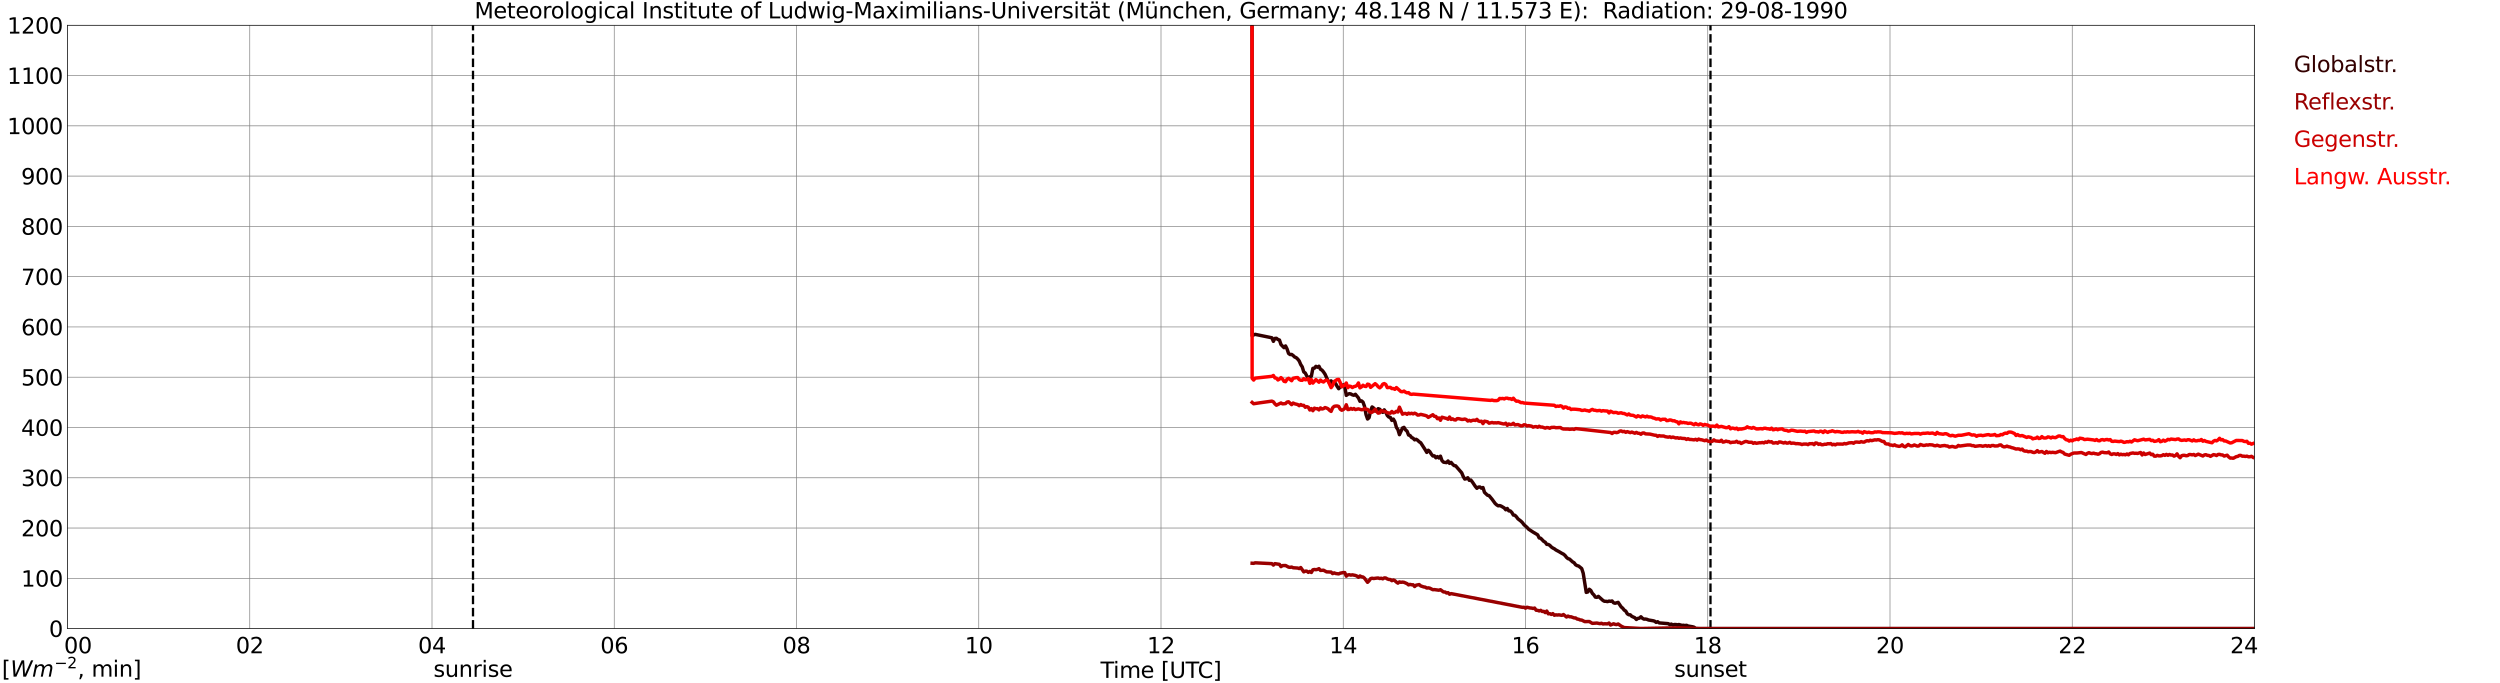 <?xml version="1.0" encoding="utf-8" standalone="no"?>
<!DOCTYPE svg PUBLIC "-//W3C//DTD SVG 1.1//EN"
  "http://www.w3.org/Graphics/SVG/1.1/DTD/svg11.dtd">
<svg xmlns:xlink="http://www.w3.org/1999/xlink" width="1085.4pt" height="296.64pt" viewBox="0 0 1085.4 296.64" xmlns="http://www.w3.org/2000/svg" version="1.1">
 <defs>
  <style type="text/css">*{stroke-linejoin: round; stroke-linecap: butt}</style>
 </defs>
 <g id="figure_1">
  <g id="patch_1">
   <path d="M 0 296.64 
L 1085.4 296.64 
L 1085.4 0 
L 0 0 
z
" style="fill: #ffffff"/>
  </g>
  <g id="axes_1">
   <g id="patch_2">
    <path d="M 29.306 272.909 
L 978.814 272.909 
L 978.814 10.976 
L 29.306 10.976 
z
" style="fill: #ffffff"/>
   </g>
   <g id="patch_3">
    <path d="M 978.814 272.909 
L 978.814 272.909 
L 978.814 10.976 
L 978.814 10.976 
z
" clip-path="url(#p5171c96553)" style="fill: #d3d3d3; opacity: 0.25; stroke: #d3d3d3; stroke-linejoin: miter"/>
   </g>
   <g id="matplotlib.axis_1">
    <g id="xtick_1">
     <g id="line2d_1">
      <path d="M 29.306 272.909 
L 29.306 10.976 
" clip-path="url(#p5171c96553)" style="fill: none; stroke: #808080; stroke-width: 0.3; stroke-linecap: square"/>
     </g>
     <g id="line2d_2"/>
     <g id="text_1">
      <!--    00 -->
      <g transform="translate(18.733 283.627) scale(0.095 -0.095)">
       <defs>
        <path id="DejaVuSans-20" transform="scale(0.016)"/>
        <path id="DejaVuSans-30" d="M 2034 4250 
Q 1547 4250 1301 3770 
Q 1056 3291 1056 2328 
Q 1056 1369 1301 889 
Q 1547 409 2034 409 
Q 2525 409 2770 889 
Q 3016 1369 3016 2328 
Q 3016 3291 2770 3770 
Q 2525 4250 2034 4250 
z
M 2034 4750 
Q 2819 4750 3233 4129 
Q 3647 3509 3647 2328 
Q 3647 1150 3233 529 
Q 2819 -91 2034 -91 
Q 1250 -91 836 529 
Q 422 1150 422 2328 
Q 422 3509 836 4129 
Q 1250 4750 2034 4750 
z
" transform="scale(0.016)"/>
       </defs>
       <use xlink:href="#DejaVuSans-20"/>
       <use xlink:href="#DejaVuSans-20" transform="translate(31.787 0)"/>
       <use xlink:href="#DejaVuSans-20" transform="translate(63.574 0)"/>
       <use xlink:href="#DejaVuSans-30" transform="translate(95.361 0)"/>
       <use xlink:href="#DejaVuSans-30" transform="translate(158.984 0)"/>
      </g>
     </g>
    </g>
    <g id="xtick_2">
     <g id="line2d_3">
      <path d="M 108.431 272.909 
L 108.431 10.976 
" clip-path="url(#p5171c96553)" style="fill: none; stroke: #808080; stroke-width: 0.3; stroke-linecap: square"/>
     </g>
     <g id="line2d_4"/>
     <g id="text_2">
      <!-- 02 -->
      <g transform="translate(102.387 283.627) scale(0.095 -0.095)">
       <defs>
        <path id="DejaVuSans-32" d="M 1228 531 
L 3431 531 
L 3431 0 
L 469 0 
L 469 531 
Q 828 903 1448 1529 
Q 2069 2156 2228 2338 
Q 2531 2678 2651 2914 
Q 2772 3150 2772 3378 
Q 2772 3750 2511 3984 
Q 2250 4219 1831 4219 
Q 1534 4219 1204 4116 
Q 875 4013 500 3803 
L 500 4441 
Q 881 4594 1212 4672 
Q 1544 4750 1819 4750 
Q 2544 4750 2975 4387 
Q 3406 4025 3406 3419 
Q 3406 3131 3298 2873 
Q 3191 2616 2906 2266 
Q 2828 2175 2409 1742 
Q 1991 1309 1228 531 
z
" transform="scale(0.016)"/>
       </defs>
       <use xlink:href="#DejaVuSans-30"/>
       <use xlink:href="#DejaVuSans-32" transform="translate(63.623 0)"/>
      </g>
     </g>
    </g>
    <g id="xtick_3">
     <g id="line2d_5">
      <path d="M 187.557 272.909 
L 187.557 10.976 
" clip-path="url(#p5171c96553)" style="fill: none; stroke: #808080; stroke-width: 0.3; stroke-linecap: square"/>
     </g>
     <g id="line2d_6"/>
     <g id="text_3">
      <!-- 04 -->
      <g transform="translate(181.513 283.627) scale(0.095 -0.095)">
       <defs>
        <path id="DejaVuSans-34" d="M 2419 4116 
L 825 1625 
L 2419 1625 
L 2419 4116 
z
M 2253 4666 
L 3047 4666 
L 3047 1625 
L 3713 1625 
L 3713 1100 
L 3047 1100 
L 3047 0 
L 2419 0 
L 2419 1100 
L 313 1100 
L 313 1709 
L 2253 4666 
z
" transform="scale(0.016)"/>
       </defs>
       <use xlink:href="#DejaVuSans-30"/>
       <use xlink:href="#DejaVuSans-34" transform="translate(63.623 0)"/>
      </g>
     </g>
    </g>
    <g id="xtick_4">
     <g id="line2d_7">
      <path d="M 266.683 272.909 
L 266.683 10.976 
" clip-path="url(#p5171c96553)" style="fill: none; stroke: #808080; stroke-width: 0.3; stroke-linecap: square"/>
     </g>
     <g id="line2d_8"/>
     <g id="text_4">
      <!-- 06 -->
      <g transform="translate(260.638 283.627) scale(0.095 -0.095)">
       <defs>
        <path id="DejaVuSans-36" d="M 2113 2584 
Q 1688 2584 1439 2293 
Q 1191 2003 1191 1497 
Q 1191 994 1439 701 
Q 1688 409 2113 409 
Q 2538 409 2786 701 
Q 3034 994 3034 1497 
Q 3034 2003 2786 2293 
Q 2538 2584 2113 2584 
z
M 3366 4563 
L 3366 3988 
Q 3128 4100 2886 4159 
Q 2644 4219 2406 4219 
Q 1781 4219 1451 3797 
Q 1122 3375 1075 2522 
Q 1259 2794 1537 2939 
Q 1816 3084 2150 3084 
Q 2853 3084 3261 2657 
Q 3669 2231 3669 1497 
Q 3669 778 3244 343 
Q 2819 -91 2113 -91 
Q 1303 -91 875 529 
Q 447 1150 447 2328 
Q 447 3434 972 4092 
Q 1497 4750 2381 4750 
Q 2619 4750 2861 4703 
Q 3103 4656 3366 4563 
z
" transform="scale(0.016)"/>
       </defs>
       <use xlink:href="#DejaVuSans-30"/>
       <use xlink:href="#DejaVuSans-36" transform="translate(63.623 0)"/>
      </g>
     </g>
    </g>
    <g id="xtick_5">
     <g id="line2d_9">
      <path d="M 345.808 272.909 
L 345.808 10.976 
" clip-path="url(#p5171c96553)" style="fill: none; stroke: #808080; stroke-width: 0.3; stroke-linecap: square"/>
     </g>
     <g id="line2d_10"/>
     <g id="text_5">
      <!-- 08 -->
      <g transform="translate(339.764 283.627) scale(0.095 -0.095)">
       <defs>
        <path id="DejaVuSans-38" d="M 2034 2216 
Q 1584 2216 1326 1975 
Q 1069 1734 1069 1313 
Q 1069 891 1326 650 
Q 1584 409 2034 409 
Q 2484 409 2743 651 
Q 3003 894 3003 1313 
Q 3003 1734 2745 1975 
Q 2488 2216 2034 2216 
z
M 1403 2484 
Q 997 2584 770 2862 
Q 544 3141 544 3541 
Q 544 4100 942 4425 
Q 1341 4750 2034 4750 
Q 2731 4750 3128 4425 
Q 3525 4100 3525 3541 
Q 3525 3141 3298 2862 
Q 3072 2584 2669 2484 
Q 3125 2378 3379 2068 
Q 3634 1759 3634 1313 
Q 3634 634 3220 271 
Q 2806 -91 2034 -91 
Q 1263 -91 848 271 
Q 434 634 434 1313 
Q 434 1759 690 2068 
Q 947 2378 1403 2484 
z
M 1172 3481 
Q 1172 3119 1398 2916 
Q 1625 2713 2034 2713 
Q 2441 2713 2670 2916 
Q 2900 3119 2900 3481 
Q 2900 3844 2670 4047 
Q 2441 4250 2034 4250 
Q 1625 4250 1398 4047 
Q 1172 3844 1172 3481 
z
" transform="scale(0.016)"/>
       </defs>
       <use xlink:href="#DejaVuSans-30"/>
       <use xlink:href="#DejaVuSans-38" transform="translate(63.623 0)"/>
      </g>
     </g>
    </g>
    <g id="xtick_6">
     <g id="line2d_11">
      <path d="M 424.934 272.909 
L 424.934 10.976 
" clip-path="url(#p5171c96553)" style="fill: none; stroke: #808080; stroke-width: 0.3; stroke-linecap: square"/>
     </g>
     <g id="line2d_12"/>
     <g id="text_6">
      <!-- 10 -->
      <g transform="translate(418.89 283.627) scale(0.095 -0.095)">
       <defs>
        <path id="DejaVuSans-31" d="M 794 531 
L 1825 531 
L 1825 4091 
L 703 3866 
L 703 4441 
L 1819 4666 
L 2450 4666 
L 2450 531 
L 3481 531 
L 3481 0 
L 794 0 
L 794 531 
z
" transform="scale(0.016)"/>
       </defs>
       <use xlink:href="#DejaVuSans-31"/>
       <use xlink:href="#DejaVuSans-30" transform="translate(63.623 0)"/>
      </g>
     </g>
    </g>
    <g id="xtick_7">
     <g id="line2d_13">
      <path d="M 504.06 272.909 
L 504.06 10.976 
" clip-path="url(#p5171c96553)" style="fill: none; stroke: #808080; stroke-width: 0.3; stroke-linecap: square"/>
     </g>
     <g id="line2d_14"/>
     <g id="text_7">
      <!-- 12 -->
      <g transform="translate(498.015 283.627) scale(0.095 -0.095)">
       <use xlink:href="#DejaVuSans-31"/>
       <use xlink:href="#DejaVuSans-32" transform="translate(63.623 0)"/>
      </g>
     </g>
    </g>
    <g id="xtick_8">
     <g id="line2d_15">
      <path d="M 583.185 272.909 
L 583.185 10.976 
" clip-path="url(#p5171c96553)" style="fill: none; stroke: #808080; stroke-width: 0.3; stroke-linecap: square"/>
     </g>
     <g id="line2d_16"/>
     <g id="text_8">
      <!-- 14 -->
      <g transform="translate(577.141 283.627) scale(0.095 -0.095)">
       <use xlink:href="#DejaVuSans-31"/>
       <use xlink:href="#DejaVuSans-34" transform="translate(63.623 0)"/>
      </g>
     </g>
    </g>
    <g id="xtick_9">
     <g id="line2d_17">
      <path d="M 662.311 272.909 
L 662.311 10.976 
" clip-path="url(#p5171c96553)" style="fill: none; stroke: #808080; stroke-width: 0.3; stroke-linecap: square"/>
     </g>
     <g id="line2d_18"/>
     <g id="text_9">
      <!-- 16 -->
      <g transform="translate(656.267 283.627) scale(0.095 -0.095)">
       <use xlink:href="#DejaVuSans-31"/>
       <use xlink:href="#DejaVuSans-36" transform="translate(63.623 0)"/>
      </g>
     </g>
    </g>
    <g id="xtick_10">
     <g id="line2d_19">
      <path d="M 741.437 272.909 
L 741.437 10.976 
" clip-path="url(#p5171c96553)" style="fill: none; stroke: #808080; stroke-width: 0.3; stroke-linecap: square"/>
     </g>
     <g id="line2d_20"/>
     <g id="text_10">
      <!-- 18 -->
      <g transform="translate(735.392 283.627) scale(0.095 -0.095)">
       <use xlink:href="#DejaVuSans-31"/>
       <use xlink:href="#DejaVuSans-38" transform="translate(63.623 0)"/>
      </g>
     </g>
    </g>
    <g id="xtick_11">
     <g id="line2d_21">
      <path d="M 820.562 272.909 
L 820.562 10.976 
" clip-path="url(#p5171c96553)" style="fill: none; stroke: #808080; stroke-width: 0.3; stroke-linecap: square"/>
     </g>
     <g id="line2d_22"/>
     <g id="text_11">
      <!-- 20 -->
      <g transform="translate(814.518 283.627) scale(0.095 -0.095)">
       <use xlink:href="#DejaVuSans-32"/>
       <use xlink:href="#DejaVuSans-30" transform="translate(63.623 0)"/>
      </g>
     </g>
    </g>
    <g id="xtick_12">
     <g id="line2d_23">
      <path d="M 899.688 272.909 
L 899.688 10.976 
" clip-path="url(#p5171c96553)" style="fill: none; stroke: #808080; stroke-width: 0.3; stroke-linecap: square"/>
     </g>
     <g id="line2d_24"/>
     <g id="text_12">
      <!-- 22 -->
      <g transform="translate(893.644 283.627) scale(0.095 -0.095)">
       <use xlink:href="#DejaVuSans-32"/>
       <use xlink:href="#DejaVuSans-32" transform="translate(63.623 0)"/>
      </g>
     </g>
    </g>
    <g id="xtick_13">
     <g id="line2d_25">
      <path d="M 978.814 272.909 
L 978.814 10.976 
" clip-path="url(#p5171c96553)" style="fill: none; stroke: #808080; stroke-width: 0.3; stroke-linecap: square"/>
     </g>
     <g id="line2d_26"/>
     <g id="text_13">
      <!-- 24    -->
      <g transform="translate(968.241 283.627) scale(0.095 -0.095)">
       <use xlink:href="#DejaVuSans-32"/>
       <use xlink:href="#DejaVuSans-34" transform="translate(63.623 0)"/>
       <use xlink:href="#DejaVuSans-20" transform="translate(127.246 0)"/>
       <use xlink:href="#DejaVuSans-20" transform="translate(159.033 0)"/>
       <use xlink:href="#DejaVuSans-20" transform="translate(190.82 0)"/>
      </g>
     </g>
    </g>
    <g id="text_14">
     <!-- Time [UTC] -->
     <g transform="translate(477.806 294.322) scale(0.095 -0.095)">
      <defs>
       <path id="DejaVuSans-54" d="M -19 4666 
L 3928 4666 
L 3928 4134 
L 2272 4134 
L 2272 0 
L 1638 0 
L 1638 4134 
L -19 4134 
L -19 4666 
z
" transform="scale(0.016)"/>
       <path id="DejaVuSans-69" d="M 603 3500 
L 1178 3500 
L 1178 0 
L 603 0 
L 603 3500 
z
M 603 4863 
L 1178 4863 
L 1178 4134 
L 603 4134 
L 603 4863 
z
" transform="scale(0.016)"/>
       <path id="DejaVuSans-6d" d="M 3328 2828 
Q 3544 3216 3844 3400 
Q 4144 3584 4550 3584 
Q 5097 3584 5394 3201 
Q 5691 2819 5691 2113 
L 5691 0 
L 5113 0 
L 5113 2094 
Q 5113 2597 4934 2840 
Q 4756 3084 4391 3084 
Q 3944 3084 3684 2787 
Q 3425 2491 3425 1978 
L 3425 0 
L 2847 0 
L 2847 2094 
Q 2847 2600 2669 2842 
Q 2491 3084 2119 3084 
Q 1678 3084 1418 2786 
Q 1159 2488 1159 1978 
L 1159 0 
L 581 0 
L 581 3500 
L 1159 3500 
L 1159 2956 
Q 1356 3278 1631 3431 
Q 1906 3584 2284 3584 
Q 2666 3584 2933 3390 
Q 3200 3197 3328 2828 
z
" transform="scale(0.016)"/>
       <path id="DejaVuSans-65" d="M 3597 1894 
L 3597 1613 
L 953 1613 
Q 991 1019 1311 708 
Q 1631 397 2203 397 
Q 2534 397 2845 478 
Q 3156 559 3463 722 
L 3463 178 
Q 3153 47 2828 -22 
Q 2503 -91 2169 -91 
Q 1331 -91 842 396 
Q 353 884 353 1716 
Q 353 2575 817 3079 
Q 1281 3584 2069 3584 
Q 2775 3584 3186 3129 
Q 3597 2675 3597 1894 
z
M 3022 2063 
Q 3016 2534 2758 2815 
Q 2500 3097 2075 3097 
Q 1594 3097 1305 2825 
Q 1016 2553 972 2059 
L 3022 2063 
z
" transform="scale(0.016)"/>
       <path id="DejaVuSans-5b" d="M 550 4863 
L 1875 4863 
L 1875 4416 
L 1125 4416 
L 1125 -397 
L 1875 -397 
L 1875 -844 
L 550 -844 
L 550 4863 
z
" transform="scale(0.016)"/>
       <path id="DejaVuSans-55" d="M 556 4666 
L 1191 4666 
L 1191 1831 
Q 1191 1081 1462 751 
Q 1734 422 2344 422 
Q 2950 422 3222 751 
Q 3494 1081 3494 1831 
L 3494 4666 
L 4128 4666 
L 4128 1753 
Q 4128 841 3676 375 
Q 3225 -91 2344 -91 
Q 1459 -91 1007 375 
Q 556 841 556 1753 
L 556 4666 
z
" transform="scale(0.016)"/>
       <path id="DejaVuSans-43" d="M 4122 4306 
L 4122 3641 
Q 3803 3938 3442 4084 
Q 3081 4231 2675 4231 
Q 1875 4231 1450 3742 
Q 1025 3253 1025 2328 
Q 1025 1406 1450 917 
Q 1875 428 2675 428 
Q 3081 428 3442 575 
Q 3803 722 4122 1019 
L 4122 359 
Q 3791 134 3420 21 
Q 3050 -91 2638 -91 
Q 1578 -91 968 557 
Q 359 1206 359 2328 
Q 359 3453 968 4101 
Q 1578 4750 2638 4750 
Q 3056 4750 3426 4639 
Q 3797 4528 4122 4306 
z
" transform="scale(0.016)"/>
       <path id="DejaVuSans-5d" d="M 1947 4863 
L 1947 -844 
L 622 -844 
L 622 -397 
L 1369 -397 
L 1369 4416 
L 622 4416 
L 622 4863 
L 1947 4863 
z
" transform="scale(0.016)"/>
      </defs>
      <use xlink:href="#DejaVuSans-54"/>
      <use xlink:href="#DejaVuSans-69" transform="translate(57.959 0)"/>
      <use xlink:href="#DejaVuSans-6d" transform="translate(85.742 0)"/>
      <use xlink:href="#DejaVuSans-65" transform="translate(183.154 0)"/>
      <use xlink:href="#DejaVuSans-20" transform="translate(244.678 0)"/>
      <use xlink:href="#DejaVuSans-5b" transform="translate(276.465 0)"/>
      <use xlink:href="#DejaVuSans-55" transform="translate(315.479 0)"/>
      <use xlink:href="#DejaVuSans-54" transform="translate(388.672 0)"/>
      <use xlink:href="#DejaVuSans-43" transform="translate(443.881 0)"/>
      <use xlink:href="#DejaVuSans-5d" transform="translate(513.705 0)"/>
     </g>
    </g>
   </g>
   <g id="matplotlib.axis_2">
    <g id="ytick_1">
     <g id="line2d_27">
      <path d="M 29.306 272.909 
L 978.814 272.909 
" clip-path="url(#p5171c96553)" style="fill: none; stroke: #808080; stroke-width: 0.3; stroke-linecap: square"/>
     </g>
     <g id="line2d_28"/>
     <g id="text_15">
      <!-- 0 -->
      <g transform="translate(21.261 276.518) scale(0.095 -0.095)">
       <use xlink:href="#DejaVuSans-30"/>
      </g>
     </g>
    </g>
    <g id="ytick_2">
     <g id="line2d_29">
      <path d="M 29.306 251.081 
L 978.814 251.081 
" clip-path="url(#p5171c96553)" style="fill: none; stroke: #808080; stroke-width: 0.3; stroke-linecap: square"/>
     </g>
     <g id="line2d_30"/>
     <g id="text_16">
      <!-- 100 -->
      <g transform="translate(9.173 254.69) scale(0.095 -0.095)">
       <use xlink:href="#DejaVuSans-31"/>
       <use xlink:href="#DejaVuSans-30" transform="translate(63.623 0)"/>
       <use xlink:href="#DejaVuSans-30" transform="translate(127.246 0)"/>
      </g>
     </g>
    </g>
    <g id="ytick_3">
     <g id="line2d_31">
      <path d="M 29.306 229.253 
L 978.814 229.253 
" clip-path="url(#p5171c96553)" style="fill: none; stroke: #808080; stroke-width: 0.3; stroke-linecap: square"/>
     </g>
     <g id="line2d_32"/>
     <g id="text_17">
      <!-- 200 -->
      <g transform="translate(9.173 232.863) scale(0.095 -0.095)">
       <use xlink:href="#DejaVuSans-32"/>
       <use xlink:href="#DejaVuSans-30" transform="translate(63.623 0)"/>
       <use xlink:href="#DejaVuSans-30" transform="translate(127.246 0)"/>
      </g>
     </g>
    </g>
    <g id="ytick_4">
     <g id="line2d_33">
      <path d="M 29.306 207.426 
L 978.814 207.426 
" clip-path="url(#p5171c96553)" style="fill: none; stroke: #808080; stroke-width: 0.3; stroke-linecap: square"/>
     </g>
     <g id="line2d_34"/>
     <g id="text_18">
      <!-- 300 -->
      <g transform="translate(9.173 211.035) scale(0.095 -0.095)">
       <defs>
        <path id="DejaVuSans-33" d="M 2597 2516 
Q 3050 2419 3304 2112 
Q 3559 1806 3559 1356 
Q 3559 666 3084 287 
Q 2609 -91 1734 -91 
Q 1441 -91 1130 -33 
Q 819 25 488 141 
L 488 750 
Q 750 597 1062 519 
Q 1375 441 1716 441 
Q 2309 441 2620 675 
Q 2931 909 2931 1356 
Q 2931 1769 2642 2001 
Q 2353 2234 1838 2234 
L 1294 2234 
L 1294 2753 
L 1863 2753 
Q 2328 2753 2575 2939 
Q 2822 3125 2822 3475 
Q 2822 3834 2567 4026 
Q 2313 4219 1838 4219 
Q 1578 4219 1281 4162 
Q 984 4106 628 3988 
L 628 4550 
Q 988 4650 1302 4700 
Q 1616 4750 1894 4750 
Q 2613 4750 3031 4423 
Q 3450 4097 3450 3541 
Q 3450 3153 3228 2886 
Q 3006 2619 2597 2516 
z
" transform="scale(0.016)"/>
       </defs>
       <use xlink:href="#DejaVuSans-33"/>
       <use xlink:href="#DejaVuSans-30" transform="translate(63.623 0)"/>
       <use xlink:href="#DejaVuSans-30" transform="translate(127.246 0)"/>
      </g>
     </g>
    </g>
    <g id="ytick_5">
     <g id="line2d_35">
      <path d="M 29.306 185.598 
L 978.814 185.598 
" clip-path="url(#p5171c96553)" style="fill: none; stroke: #808080; stroke-width: 0.3; stroke-linecap: square"/>
     </g>
     <g id="line2d_36"/>
     <g id="text_19">
      <!-- 400 -->
      <g transform="translate(9.173 189.207) scale(0.095 -0.095)">
       <use xlink:href="#DejaVuSans-34"/>
       <use xlink:href="#DejaVuSans-30" transform="translate(63.623 0)"/>
       <use xlink:href="#DejaVuSans-30" transform="translate(127.246 0)"/>
      </g>
     </g>
    </g>
    <g id="ytick_6">
     <g id="line2d_37">
      <path d="M 29.306 163.77 
L 978.814 163.77 
" clip-path="url(#p5171c96553)" style="fill: none; stroke: #808080; stroke-width: 0.3; stroke-linecap: square"/>
     </g>
     <g id="line2d_38"/>
     <g id="text_20">
      <!-- 500 -->
      <g transform="translate(9.173 167.379) scale(0.095 -0.095)">
       <defs>
        <path id="DejaVuSans-35" d="M 691 4666 
L 3169 4666 
L 3169 4134 
L 1269 4134 
L 1269 2991 
Q 1406 3038 1543 3061 
Q 1681 3084 1819 3084 
Q 2600 3084 3056 2656 
Q 3513 2228 3513 1497 
Q 3513 744 3044 326 
Q 2575 -91 1722 -91 
Q 1428 -91 1123 -41 
Q 819 9 494 109 
L 494 744 
Q 775 591 1075 516 
Q 1375 441 1709 441 
Q 2250 441 2565 725 
Q 2881 1009 2881 1497 
Q 2881 1984 2565 2268 
Q 2250 2553 1709 2553 
Q 1456 2553 1204 2497 
Q 953 2441 691 2322 
L 691 4666 
z
" transform="scale(0.016)"/>
       </defs>
       <use xlink:href="#DejaVuSans-35"/>
       <use xlink:href="#DejaVuSans-30" transform="translate(63.623 0)"/>
       <use xlink:href="#DejaVuSans-30" transform="translate(127.246 0)"/>
      </g>
     </g>
    </g>
    <g id="ytick_7">
     <g id="line2d_39">
      <path d="M 29.306 141.942 
L 978.814 141.942 
" clip-path="url(#p5171c96553)" style="fill: none; stroke: #808080; stroke-width: 0.3; stroke-linecap: square"/>
     </g>
     <g id="line2d_40"/>
     <g id="text_21">
      <!-- 600 -->
      <g transform="translate(9.173 145.551) scale(0.095 -0.095)">
       <use xlink:href="#DejaVuSans-36"/>
       <use xlink:href="#DejaVuSans-30" transform="translate(63.623 0)"/>
       <use xlink:href="#DejaVuSans-30" transform="translate(127.246 0)"/>
      </g>
     </g>
    </g>
    <g id="ytick_8">
     <g id="line2d_41">
      <path d="M 29.306 120.114 
L 978.814 120.114 
" clip-path="url(#p5171c96553)" style="fill: none; stroke: #808080; stroke-width: 0.3; stroke-linecap: square"/>
     </g>
     <g id="line2d_42"/>
     <g id="text_22">
      <!-- 700 -->
      <g transform="translate(9.173 123.724) scale(0.095 -0.095)">
       <defs>
        <path id="DejaVuSans-37" d="M 525 4666 
L 3525 4666 
L 3525 4397 
L 1831 0 
L 1172 0 
L 2766 4134 
L 525 4134 
L 525 4666 
z
" transform="scale(0.016)"/>
       </defs>
       <use xlink:href="#DejaVuSans-37"/>
       <use xlink:href="#DejaVuSans-30" transform="translate(63.623 0)"/>
       <use xlink:href="#DejaVuSans-30" transform="translate(127.246 0)"/>
      </g>
     </g>
    </g>
    <g id="ytick_9">
     <g id="line2d_43">
      <path d="M 29.306 98.287 
L 978.814 98.287 
" clip-path="url(#p5171c96553)" style="fill: none; stroke: #808080; stroke-width: 0.3; stroke-linecap: square"/>
     </g>
     <g id="line2d_44"/>
     <g id="text_23">
      <!-- 800 -->
      <g transform="translate(9.173 101.896) scale(0.095 -0.095)">
       <use xlink:href="#DejaVuSans-38"/>
       <use xlink:href="#DejaVuSans-30" transform="translate(63.623 0)"/>
       <use xlink:href="#DejaVuSans-30" transform="translate(127.246 0)"/>
      </g>
     </g>
    </g>
    <g id="ytick_10">
     <g id="line2d_45">
      <path d="M 29.306 76.459 
L 978.814 76.459 
" clip-path="url(#p5171c96553)" style="fill: none; stroke: #808080; stroke-width: 0.3; stroke-linecap: square"/>
     </g>
     <g id="line2d_46"/>
     <g id="text_24">
      <!-- 900 -->
      <g transform="translate(9.173 80.068) scale(0.095 -0.095)">
       <defs>
        <path id="DejaVuSans-39" d="M 703 97 
L 703 672 
Q 941 559 1184 500 
Q 1428 441 1663 441 
Q 2288 441 2617 861 
Q 2947 1281 2994 2138 
Q 2813 1869 2534 1725 
Q 2256 1581 1919 1581 
Q 1219 1581 811 2004 
Q 403 2428 403 3163 
Q 403 3881 828 4315 
Q 1253 4750 1959 4750 
Q 2769 4750 3195 4129 
Q 3622 3509 3622 2328 
Q 3622 1225 3098 567 
Q 2575 -91 1691 -91 
Q 1453 -91 1209 -44 
Q 966 3 703 97 
z
M 1959 2075 
Q 2384 2075 2632 2365 
Q 2881 2656 2881 3163 
Q 2881 3666 2632 3958 
Q 2384 4250 1959 4250 
Q 1534 4250 1286 3958 
Q 1038 3666 1038 3163 
Q 1038 2656 1286 2365 
Q 1534 2075 1959 2075 
z
" transform="scale(0.016)"/>
       </defs>
       <use xlink:href="#DejaVuSans-39"/>
       <use xlink:href="#DejaVuSans-30" transform="translate(63.623 0)"/>
       <use xlink:href="#DejaVuSans-30" transform="translate(127.246 0)"/>
      </g>
     </g>
    </g>
    <g id="ytick_11">
     <g id="line2d_47">
      <path d="M 29.306 54.631 
L 978.814 54.631 
" clip-path="url(#p5171c96553)" style="fill: none; stroke: #808080; stroke-width: 0.3; stroke-linecap: square"/>
     </g>
     <g id="line2d_48"/>
     <g id="text_25">
      <!-- 1000 -->
      <g transform="translate(3.128 58.24) scale(0.095 -0.095)">
       <use xlink:href="#DejaVuSans-31"/>
       <use xlink:href="#DejaVuSans-30" transform="translate(63.623 0)"/>
       <use xlink:href="#DejaVuSans-30" transform="translate(127.246 0)"/>
       <use xlink:href="#DejaVuSans-30" transform="translate(190.869 0)"/>
      </g>
     </g>
    </g>
    <g id="ytick_12">
     <g id="line2d_49">
      <path d="M 29.306 32.803 
L 978.814 32.803 
" clip-path="url(#p5171c96553)" style="fill: none; stroke: #808080; stroke-width: 0.3; stroke-linecap: square"/>
     </g>
     <g id="line2d_50"/>
     <g id="text_26">
      <!-- 1100 -->
      <g transform="translate(3.128 36.413) scale(0.095 -0.095)">
       <use xlink:href="#DejaVuSans-31"/>
       <use xlink:href="#DejaVuSans-31" transform="translate(63.623 0)"/>
       <use xlink:href="#DejaVuSans-30" transform="translate(127.246 0)"/>
       <use xlink:href="#DejaVuSans-30" transform="translate(190.869 0)"/>
      </g>
     </g>
    </g>
    <g id="ytick_13">
     <g id="line2d_51">
      <path d="M 29.306 10.976 
L 978.814 10.976 
" clip-path="url(#p5171c96553)" style="fill: none; stroke: #808080; stroke-width: 0.3; stroke-linecap: square"/>
     </g>
     <g id="line2d_52"/>
     <g id="text_27">
      <!-- 1200 -->
      <g transform="translate(3.128 14.585) scale(0.095 -0.095)">
       <use xlink:href="#DejaVuSans-31"/>
       <use xlink:href="#DejaVuSans-32" transform="translate(63.623 0)"/>
       <use xlink:href="#DejaVuSans-30" transform="translate(127.246 0)"/>
       <use xlink:href="#DejaVuSans-30" transform="translate(190.869 0)"/>
      </g>
     </g>
    </g>
   </g>
   <g id="line2d_53">
    <path d="M 205.36 272.909 
L 205.36 10.976 
" clip-path="url(#p5171c96553)" style="fill: none; stroke-dasharray: 3.7,1.6; stroke-dashoffset: 0; stroke: #000000"/>
   </g>
   <g id="line2d_54">
    <path d="M 742.624 272.909 
L 742.624 10.976 
" clip-path="url(#p5171c96553)" style="fill: none; stroke-dasharray: 3.7,1.6; stroke-dashoffset: 0; stroke: #000000"/>
   </g>
   <g id="line2d_55">
    <path d="M 543.576 -1 
L 543.623 145.764 
L 544.282 145.391 
L 544.941 145.16 
L 552.195 146.65 
L 552.854 148.189 
L 553.513 146.932 
L 554.173 146.884 
L 554.832 147.397 
L 555.491 147.631 
L 556.151 149.591 
L 557.47 150.942 
L 558.129 150.195 
L 558.788 151.503 
L 559.448 153.461 
L 560.107 153.928 
L 560.766 153.88 
L 561.426 154.347 
L 562.085 155 
L 562.745 155.279 
L 563.404 155.886 
L 564.063 156.726 
L 564.723 158.265 
L 565.382 159.291 
L 566.042 161.482 
L 566.701 161.95 
L 568.02 164.514 
L 568.679 163.582 
L 569.338 163.349 
L 569.998 159.944 
L 570.657 159.85 
L 571.317 159.057 
L 571.976 159.431 
L 572.635 159.012 
L 573.295 160.317 
L 573.954 160.69 
L 574.613 161.482 
L 575.273 162.463 
L 576.592 165.355 
L 577.251 166.335 
L 577.91 165.355 
L 578.57 166.335 
L 579.229 166.147 
L 579.889 166.566 
L 580.548 167.78 
L 581.207 168.76 
L 581.867 168.013 
L 582.526 167.826 
L 583.185 167.081 
L 583.845 167.919 
L 584.504 171.652 
L 585.164 171.185 
L 585.823 170.905 
L 586.482 171.045 
L 587.142 171.418 
L 587.801 171.604 
L 588.46 171.185 
L 589.779 172.77 
L 590.439 174.217 
L 591.098 174.029 
L 591.757 174.59 
L 592.417 176.408 
L 593.076 179.999 
L 593.736 181.913 
L 594.395 181.352 
L 595.054 178.32 
L 595.714 176.688 
L 596.373 177.155 
L 597.032 178.46 
L 597.692 178.227 
L 598.351 177.434 
L 599.011 177.668 
L 599.67 178.46 
L 600.329 179.021 
L 600.989 177.947 
L 601.648 178.973 
L 602.307 180.372 
L 602.967 181.073 
L 603.626 181.213 
L 604.286 182.518 
L 604.945 181.959 
L 605.604 183.125 
L 606.264 185.55 
L 606.923 186.53 
L 607.582 188.721 
L 608.901 185.829 
L 609.561 185.55 
L 610.22 186.624 
L 610.879 187.182 
L 611.539 188.861 
L 612.198 189.095 
L 612.858 189.935 
L 613.517 190.26 
L 614.176 190.961 
L 614.836 190.727 
L 615.495 191.146 
L 616.154 191.801 
L 616.814 192.22 
L 618.792 195.298 
L 619.451 196.418 
L 620.111 195.486 
L 620.77 196.09 
L 621.429 197.164 
L 622.089 197.957 
L 622.748 197.911 
L 623.408 198.749 
L 624.067 198.236 
L 624.726 198.843 
L 625.386 198.05 
L 626.045 199.963 
L 626.705 200.661 
L 628.023 200.849 
L 628.683 200.148 
L 629.342 201.176 
L 630.001 200.755 
L 630.661 201.547 
L 631.32 202.154 
L 631.98 202.248 
L 634.617 205.28 
L 635.276 206.865 
L 635.936 207.984 
L 636.595 207.845 
L 637.255 207.426 
L 637.914 208.545 
L 638.573 208.406 
L 639.233 209.244 
L 640.552 211.204 
L 641.211 211.996 
L 641.87 211.483 
L 642.53 211.435 
L 643.189 211.95 
L 643.848 211.669 
L 644.508 213.769 
L 645.827 215.028 
L 646.486 215.168 
L 647.805 216.753 
L 649.123 218.573 
L 649.783 219.18 
L 650.442 219.599 
L 651.102 219.505 
L 651.761 219.739 
L 653.08 220.531 
L 653.739 221.323 
L 654.399 220.764 
L 655.058 221.79 
L 655.717 221.838 
L 656.377 222.491 
L 657.036 223.611 
L 657.695 223.702 
L 658.355 224.355 
L 659.014 225.241 
L 660.333 226.267 
L 660.992 226.922 
L 661.652 227.808 
L 662.97 228.974 
L 663.63 229.72 
L 665.608 231.026 
L 667.586 232.191 
L 668.246 233.545 
L 668.905 233.684 
L 670.224 235.038 
L 670.883 235.411 
L 671.542 236.343 
L 672.202 236.389 
L 672.861 236.762 
L 673.521 237.463 
L 674.18 237.93 
L 674.839 238.255 
L 675.499 238.768 
L 676.817 239.469 
L 678.136 240.261 
L 678.796 240.586 
L 679.455 241.147 
L 680.114 241.988 
L 680.774 242.546 
L 681.433 242.732 
L 682.752 243.946 
L 683.411 244.319 
L 684.071 245.205 
L 684.73 245.578 
L 685.389 245.764 
L 686.708 246.838 
L 687.368 248.89 
L 688.686 257.191 
L 689.346 257.005 
L 690.005 255.839 
L 690.664 256.352 
L 691.324 257.612 
L 691.983 258.265 
L 692.643 259.245 
L 693.302 259.336 
L 693.961 258.917 
L 695.939 260.69 
L 696.599 261.063 
L 697.258 261.063 
L 697.918 261.203 
L 698.577 260.969 
L 699.236 261.063 
L 699.896 260.923 
L 700.555 261.716 
L 701.215 261.903 
L 702.533 261.53 
L 703.852 263.488 
L 704.511 264.049 
L 705.171 264.887 
L 705.83 265.308 
L 706.49 266.474 
L 707.149 266.893 
L 707.808 266.939 
L 708.468 267.594 
L 709.786 268.198 
L 710.446 268.945 
L 711.105 268.48 
L 711.765 268.386 
L 712.424 267.779 
L 713.083 268.432 
L 713.743 268.805 
L 714.402 268.759 
L 715.062 268.899 
L 715.721 269.178 
L 717.699 269.506 
L 718.358 269.691 
L 719.018 270.204 
L 719.677 269.925 
L 720.337 270.438 
L 724.293 270.765 
L 724.952 271.184 
L 725.612 270.951 
L 726.271 271.324 
L 726.93 271.139 
L 727.59 271.139 
L 728.249 271.278 
L 728.909 271.139 
L 730.227 271.51 
L 730.887 271.464 
L 731.546 271.603 
L 732.205 271.464 
L 732.865 271.791 
L 734.843 272.116 
L 735.502 272.304 
L 736.162 272.909 
L 978.154 272.909 
L 978.154 272.909 
" clip-path="url(#p5171c96553)" style="fill: none; stroke: #330000; stroke-width: 1.5; stroke-linecap: square"/>
   </g>
   <g id="line2d_56">
    <path d="M 543.623 244.535 
L 544.282 244.579 
L 544.941 244.356 
L 552.195 244.712 
L 552.854 245.336 
L 553.513 244.712 
L 555.491 245.024 
L 556.151 246.004 
L 556.81 245.559 
L 558.129 245.515 
L 559.448 246.227 
L 560.107 246.316 
L 560.766 246.183 
L 561.426 246.495 
L 563.404 246.628 
L 564.063 246.851 
L 564.723 246.406 
L 566.042 248.276 
L 566.701 247.964 
L 567.36 247.964 
L 568.02 248.499 
L 568.679 248.097 
L 569.338 248.542 
L 569.998 247.386 
L 570.657 247.25 
L 571.317 247.34 
L 571.976 247.207 
L 572.635 246.894 
L 573.295 247.652 
L 574.613 247.562 
L 575.932 248.276 
L 577.91 248.366 
L 578.57 249.034 
L 579.229 248.721 
L 579.889 248.988 
L 581.207 249.167 
L 581.867 248.855 
L 583.185 248.588 
L 583.845 248.588 
L 584.504 250.147 
L 585.164 249.612 
L 585.823 249.523 
L 586.482 249.702 
L 587.142 249.568 
L 588.46 249.835 
L 589.12 250.103 
L 589.779 250.636 
L 590.439 250.057 
L 591.098 250.413 
L 591.757 250.503 
L 592.417 251.037 
L 593.736 252.819 
L 594.395 252.151 
L 595.054 251.216 
L 595.714 251.037 
L 596.373 251.171 
L 597.692 250.994 
L 598.351 250.948 
L 599.011 251.171 
L 599.67 251.037 
L 600.329 251.306 
L 600.989 250.904 
L 601.648 250.948 
L 602.307 251.35 
L 602.967 251.572 
L 603.626 251.616 
L 604.286 252.107 
L 604.945 251.795 
L 605.604 252.107 
L 606.264 252.731 
L 606.923 253.177 
L 607.582 252.642 
L 608.242 252.819 
L 608.901 252.731 
L 609.561 252.819 
L 610.879 253.399 
L 611.539 253.934 
L 612.198 253.711 
L 612.858 253.888 
L 613.517 253.888 
L 614.176 254.646 
L 614.836 254.067 
L 616.154 253.799 
L 616.814 254.379 
L 618.133 254.825 
L 618.792 254.914 
L 619.451 255.313 
L 620.111 255.226 
L 620.77 255.359 
L 622.089 256.027 
L 622.748 255.981 
L 624.726 256.25 
L 625.386 256.027 
L 626.705 257.007 
L 627.364 257.007 
L 628.023 257.453 
L 628.683 257.319 
L 629.342 257.987 
L 630.001 257.719 
L 660.992 263.689 
L 661.652 263.645 
L 662.311 264.045 
L 662.97 263.645 
L 664.289 263.955 
L 664.949 264.001 
L 665.608 264.18 
L 666.267 264.001 
L 666.927 264.935 
L 667.586 264.981 
L 668.246 265.247 
L 668.905 264.981 
L 669.564 265.47 
L 670.224 265.426 
L 670.883 265.961 
L 671.542 265.293 
L 672.202 266.496 
L 672.861 266.406 
L 673.521 266.762 
L 674.18 266.406 
L 674.839 267.118 
L 675.499 266.941 
L 676.158 267.031 
L 676.817 266.941 
L 678.136 267.164 
L 678.796 266.808 
L 680.114 267.875 
L 680.774 267.476 
L 681.433 267.788 
L 682.092 267.788 
L 683.411 268.277 
L 684.071 268.277 
L 684.73 268.768 
L 685.389 268.855 
L 686.049 269.168 
L 686.708 269.213 
L 688.027 269.881 
L 690.005 269.835 
L 691.324 270.639 
L 693.302 270.503 
L 694.621 270.772 
L 695.28 270.593 
L 695.939 270.905 
L 696.599 270.816 
L 697.918 270.861 
L 698.577 270.503 
L 699.236 271.35 
L 700.555 270.816 
L 701.215 271.084 
L 701.874 271.173 
L 702.533 270.905 
L 703.852 271.841 
L 705.171 272.464 
L 712.424 272.865 
L 729.568 272.546 
L 738.14 272.909 
L 978.154 272.909 
L 978.154 272.909 
" clip-path="url(#p5171c96553)" style="fill: none; stroke: #990000; stroke-width: 1.5; stroke-linecap: square"/>
   </g>
   <g id="line2d_57">
    <path d="M 543.623 174.714 
L 544.282 175.289 
L 546.919 174.887 
L 552.195 174.153 
L 552.854 174.457 
L 553.513 175.341 
L 554.173 175.924 
L 556.151 174.95 
L 556.81 175.343 
L 558.129 175.221 
L 558.788 174.555 
L 559.448 174.433 
L 560.766 175.679 
L 561.426 174.985 
L 562.085 175.306 
L 563.404 175.642 
L 564.063 176.127 
L 564.723 175.644 
L 565.382 176.02 
L 566.042 175.987 
L 566.701 176.823 
L 567.36 176.548 
L 568.02 176.801 
L 568.679 178.002 
L 569.338 177.388 
L 569.998 178.314 
L 570.657 177.209 
L 571.317 177.456 
L 571.976 177.415 
L 572.635 177.956 
L 573.295 177.105 
L 573.954 177.57 
L 574.613 177.408 
L 575.273 176.952 
L 575.932 177.159 
L 576.592 177.484 
L 577.251 178.148 
L 577.91 178.611 
L 578.57 177.057 
L 579.229 176.424 
L 579.889 176.288 
L 580.548 176.269 
L 581.207 176.454 
L 581.867 177.655 
L 582.526 178.111 
L 583.185 177.834 
L 583.845 177.323 
L 584.504 175.736 
L 585.164 177.803 
L 585.823 177.753 
L 586.482 177.327 
L 587.142 177.69 
L 587.801 177.353 
L 588.46 177.825 
L 589.779 177.513 
L 591.098 177.89 
L 591.757 177.84 
L 592.417 177.251 
L 593.076 177.703 
L 593.736 177.751 
L 594.395 178.545 
L 595.054 179.047 
L 595.714 178.975 
L 596.373 178.447 
L 597.032 177.685 
L 597.692 178.672 
L 598.351 179.368 
L 599.011 179.228 
L 599.67 178.288 
L 601.648 178.796 
L 602.307 179.187 
L 603.626 179.416 
L 604.286 178.652 
L 604.945 179.274 
L 605.604 179.056 
L 606.264 178.576 
L 606.923 178.866 
L 607.582 176.777 
L 608.901 179.824 
L 609.561 179.556 
L 610.22 179.475 
L 610.879 179.885 
L 611.539 179.37 
L 612.198 179.641 
L 612.858 179.418 
L 613.517 179.702 
L 614.176 179.379 
L 614.836 179.665 
L 615.495 180.213 
L 616.154 180.16 
L 616.814 179.89 
L 618.792 180.366 
L 619.451 180.593 
L 620.111 181.206 
L 622.089 180.062 
L 622.748 180.767 
L 623.408 180.8 
L 624.067 181.778 
L 624.726 181.455 
L 625.386 182.476 
L 626.045 181.132 
L 627.364 181.512 
L 628.023 181.669 
L 628.683 182.022 
L 629.342 181.06 
L 630.001 182.099 
L 630.661 181.843 
L 631.32 182.258 
L 631.98 182.341 
L 632.639 181.769 
L 633.298 181.763 
L 634.617 182.092 
L 635.276 182.073 
L 635.936 181.924 
L 636.595 182.145 
L 637.255 182.789 
L 637.914 182.498 
L 638.573 182.806 
L 639.233 182.509 
L 639.892 182.417 
L 640.552 182.553 
L 641.211 182.07 
L 641.87 182.773 
L 642.53 182.965 
L 643.189 182.874 
L 643.848 183.913 
L 644.508 182.856 
L 645.827 183.125 
L 646.486 183.745 
L 647.805 183.419 
L 648.464 183.62 
L 649.123 183.548 
L 649.783 183.616 
L 650.442 183.483 
L 652.42 183.983 
L 653.08 184.092 
L 653.739 183.736 
L 654.399 184.655 
L 655.058 184.065 
L 655.717 184.336 
L 656.377 184.251 
L 657.036 183.784 
L 657.695 184.487 
L 659.014 184.323 
L 660.333 184.91 
L 660.992 184.853 
L 661.652 184.41 
L 662.311 184.493 
L 662.97 184.939 
L 663.63 184.781 
L 664.949 185.017 
L 665.608 185.458 
L 666.267 185.259 
L 666.927 185.198 
L 667.586 185.497 
L 668.246 185.059 
L 668.905 185.428 
L 669.564 185.406 
L 670.883 185.875 
L 671.542 185.617 
L 672.202 185.694 
L 672.861 185.936 
L 673.521 185.576 
L 674.839 185.519 
L 675.499 185.7 
L 677.477 185.613 
L 678.136 186.061 
L 678.796 186.268 
L 680.114 186.277 
L 680.774 186.279 
L 681.433 186.399 
L 682.752 186.277 
L 683.411 186.447 
L 684.071 186.071 
L 699.236 187.776 
L 699.896 188.213 
L 700.555 187.702 
L 701.215 187.695 
L 701.874 187.833 
L 702.533 187.656 
L 703.193 187.198 
L 703.852 187.08 
L 704.511 187.431 
L 705.171 187.289 
L 705.83 187.698 
L 706.49 187.396 
L 707.808 187.835 
L 708.468 187.584 
L 709.786 188.095 
L 710.446 187.737 
L 711.105 188.097 
L 711.765 188.141 
L 712.424 188.536 
L 713.083 188.008 
L 713.743 187.97 
L 714.402 188.366 
L 716.38 188.472 
L 718.358 188.948 
L 719.018 188.975 
L 719.677 189.477 
L 720.337 189.129 
L 720.996 189.293 
L 722.315 189.295 
L 722.974 189.584 
L 724.293 189.802 
L 724.952 189.638 
L 725.612 189.961 
L 726.271 189.734 
L 727.59 190.171 
L 728.249 190.022 
L 728.909 190.31 
L 729.568 190.142 
L 730.227 190.326 
L 731.546 190.393 
L 732.205 190.784 
L 732.865 190.472 
L 733.524 190.791 
L 734.184 190.793 
L 735.502 190.972 
L 736.162 190.732 
L 736.821 191.094 
L 737.48 190.627 
L 738.14 190.88 
L 738.799 190.943 
L 740.118 191.336 
L 740.777 191.05 
L 741.437 191.448 
L 742.096 191.664 
L 742.756 191.727 
L 743.415 191.603 
L 744.074 190.972 
L 744.734 191.428 
L 746.712 191.629 
L 747.371 191.138 
L 748.031 191.952 
L 748.69 191.825 
L 749.349 191.5 
L 750.009 191.716 
L 750.668 191.747 
L 751.327 192.212 
L 751.987 192.011 
L 753.306 191.952 
L 753.965 191.587 
L 754.624 192.116 
L 755.284 192.006 
L 755.943 192.539 
L 757.262 191.884 
L 757.921 191.631 
L 758.581 191.76 
L 759.24 192.019 
L 760.559 192.002 
L 761.218 192.476 
L 761.878 192.185 
L 762.537 192.463 
L 763.856 192.225 
L 764.515 192.238 
L 765.174 192.109 
L 765.834 192.301 
L 766.493 191.873 
L 767.153 192.089 
L 767.812 191.609 
L 768.471 191.906 
L 769.131 191.773 
L 769.79 192.364 
L 770.449 192.31 
L 771.109 192.142 
L 771.768 192.423 
L 772.428 191.878 
L 773.087 191.917 
L 774.406 192.338 
L 775.065 192.054 
L 775.725 192.401 
L 776.384 192.338 
L 777.043 192.046 
L 777.703 192.495 
L 778.362 192.367 
L 779.021 192.434 
L 779.681 192.635 
L 780.34 192.598 
L 781.659 192.731 
L 782.318 193.01 
L 782.978 192.807 
L 784.296 192.788 
L 784.956 193.043 
L 785.615 192.609 
L 786.275 192.661 
L 786.934 192.583 
L 787.593 193.048 
L 788.253 192.314 
L 788.912 192.421 
L 789.572 192.934 
L 790.231 192.69 
L 790.89 193.104 
L 791.55 193.048 
L 792.209 192.855 
L 792.868 192.899 
L 793.528 192.628 
L 794.187 192.681 
L 794.847 192.574 
L 795.506 193.109 
L 796.165 192.888 
L 796.825 193.137 
L 797.484 192.768 
L 800.122 192.823 
L 800.781 192.541 
L 801.44 192.733 
L 802.759 192.281 
L 804.078 192.188 
L 804.737 192.449 
L 805.397 191.978 
L 806.056 191.91 
L 807.375 192.035 
L 808.034 191.731 
L 808.694 191.926 
L 809.353 191.956 
L 810.012 191.55 
L 810.672 191.319 
L 811.331 191.48 
L 811.99 191.131 
L 812.65 191.321 
L 813.969 190.95 
L 814.628 191.035 
L 815.287 190.882 
L 815.947 190.983 
L 817.265 191.668 
L 817.925 191.677 
L 818.584 192.62 
L 819.244 192.788 
L 819.903 192.749 
L 820.562 193.227 
L 821.222 193.22 
L 821.881 193.46 
L 822.541 193.122 
L 823.2 193.521 
L 824.519 193.79 
L 825.178 193.626 
L 825.837 193.126 
L 826.497 193.783 
L 827.156 194.008 
L 828.475 192.973 
L 829.134 193.423 
L 829.794 193.641 
L 830.453 193.513 
L 831.112 193.179 
L 832.431 193.691 
L 833.091 193.595 
L 833.75 192.973 
L 835.069 193.403 
L 835.728 193.349 
L 836.388 193.152 
L 837.047 193.255 
L 837.706 193.082 
L 839.025 193.181 
L 839.684 193.464 
L 840.344 193.543 
L 841.003 193.294 
L 842.322 193.744 
L 842.981 193.565 
L 844.3 193.41 
L 844.959 193.602 
L 845.619 193.654 
L 846.278 194.1 
L 847.597 193.812 
L 848.916 194.167 
L 849.575 193.988 
L 850.235 193.39 
L 850.894 193.652 
L 854.191 193.2 
L 855.51 193.209 
L 856.169 193.478 
L 856.828 193.471 
L 857.488 193.779 
L 858.806 193.609 
L 859.466 193.513 
L 860.125 193.556 
L 860.785 193.75 
L 862.103 193.445 
L 862.763 193.718 
L 863.422 193.497 
L 864.082 193.779 
L 864.741 193.434 
L 865.4 193.412 
L 866.06 193.633 
L 867.378 193.587 
L 868.038 193.218 
L 868.697 193.155 
L 869.357 193.733 
L 870.016 194.019 
L 870.675 193.953 
L 871.335 193.683 
L 871.994 193.967 
L 872.653 194.058 
L 873.313 194.338 
L 873.972 194.473 
L 875.291 194.955 
L 875.95 194.881 
L 876.61 194.944 
L 877.269 195.272 
L 877.929 194.979 
L 878.588 195.68 
L 879.247 195.879 
L 879.907 195.831 
L 880.566 196.143 
L 881.225 196.021 
L 881.885 196.06 
L 882.544 196.376 
L 883.204 196.485 
L 883.863 196.219 
L 884.522 195.643 
L 885.182 196.309 
L 886.5 196.027 
L 887.819 196.802 
L 888.479 196.007 
L 889.138 196.573 
L 889.797 196.324 
L 890.457 196.496 
L 891.116 196.368 
L 892.435 196.542 
L 893.754 196.049 
L 894.413 195.842 
L 895.072 196.213 
L 895.732 196.442 
L 896.391 197.127 
L 898.369 197.679 
L 899.029 197.21 
L 900.347 196.686 
L 901.666 196.684 
L 903.644 196.457 
L 905.622 197.308 
L 906.282 196.806 
L 906.941 196.533 
L 907.601 196.813 
L 908.26 196.944 
L 908.919 196.719 
L 909.579 196.961 
L 910.238 197.029 
L 910.898 197.223 
L 911.557 196.959 
L 912.216 196.403 
L 912.876 196.304 
L 913.535 196.512 
L 914.854 196.581 
L 915.513 196.241 
L 916.173 197.044 
L 916.832 197.317 
L 917.491 197.031 
L 918.151 197.055 
L 918.81 197.306 
L 919.469 196.939 
L 920.129 197.496 
L 920.788 197.182 
L 921.448 197.417 
L 922.107 197.302 
L 922.766 197.468 
L 923.426 197.101 
L 924.085 197.463 
L 924.745 196.907 
L 926.063 196.643 
L 926.723 196.835 
L 927.382 196.769 
L 928.041 196.881 
L 929.36 196.457 
L 930.02 197.527 
L 930.679 196.68 
L 931.338 197.328 
L 933.316 196.697 
L 933.976 197.383 
L 934.635 197.217 
L 935.295 198.04 
L 935.954 198.057 
L 936.613 197.699 
L 937.273 197.924 
L 937.932 197.933 
L 938.592 197.804 
L 939.251 197.413 
L 939.91 197.703 
L 940.57 197.284 
L 941.229 197.684 
L 941.888 197.319 
L 942.548 197.572 
L 943.207 197.54 
L 943.867 198.033 
L 944.526 197.76 
L 945.185 197.049 
L 945.845 198.075 
L 946.504 198.718 
L 947.163 197.867 
L 947.823 197.679 
L 948.482 197.695 
L 949.142 197.872 
L 949.801 197.786 
L 950.46 197.33 
L 951.12 197.356 
L 951.779 197.494 
L 952.438 197.313 
L 953.098 197.773 
L 954.417 197.173 
L 956.395 197.981 
L 957.054 197.524 
L 957.714 197.4 
L 958.373 197.712 
L 959.032 197.743 
L 959.692 198.131 
L 961.01 197.389 
L 961.67 197.505 
L 962.329 197.778 
L 962.989 197.311 
L 963.648 197.26 
L 964.307 197.492 
L 964.967 197.529 
L 965.626 198.005 
L 966.945 197.629 
L 967.604 198.374 
L 968.264 198.876 
L 968.923 198.852 
L 969.582 198.976 
L 970.901 198.262 
L 971.561 198.147 
L 972.22 197.73 
L 972.879 197.723 
L 973.539 198.077 
L 974.198 198.042 
L 974.857 198.184 
L 975.517 198.029 
L 976.176 198.321 
L 976.836 198.31 
L 977.495 198.116 
L 978.154 198.529 
L 978.154 198.529 
" clip-path="url(#p5171c96553)" style="fill: none; stroke: #cc0000; stroke-width: 1.5; stroke-linecap: square"/>
   </g>
   <g id="line2d_58">
    <path d="M 543.57 -1 
L 543.623 164.239 
L 544.282 165.003 
L 544.941 164.172 
L 552.195 163.392 
L 552.854 163.017 
L 553.513 164.076 
L 554.173 164.183 
L 554.832 164.964 
L 555.491 164.602 
L 556.151 163.94 
L 556.81 164.554 
L 557.47 165.542 
L 558.129 165.717 
L 558.788 164.634 
L 559.448 164.255 
L 560.766 165.291 
L 561.426 164.222 
L 562.745 163.956 
L 563.404 163.934 
L 564.063 164.802 
L 564.723 165.088 
L 565.382 165.117 
L 566.042 164.394 
L 566.701 164.892 
L 567.36 164.765 
L 568.02 164.407 
L 568.679 166.446 
L 569.338 164.807 
L 569.998 166.322 
L 571.317 164.82 
L 572.635 165.948 
L 573.295 165.032 
L 573.954 165.597 
L 574.613 165.85 
L 575.273 165.287 
L 575.932 164.971 
L 576.592 165.363 
L 577.91 168.293 
L 578.57 167.358 
L 579.229 165.645 
L 580.548 164.77 
L 581.207 164.717 
L 581.867 166.079 
L 582.526 167.893 
L 583.845 167.219 
L 584.504 166.285 
L 585.164 168.321 
L 585.823 167.638 
L 586.482 167.778 
L 587.142 168.247 
L 587.801 167.856 
L 588.46 167.706 
L 589.12 167.361 
L 589.779 166.265 
L 590.439 168.384 
L 591.098 167.97 
L 591.757 167.258 
L 592.417 167.699 
L 593.076 167.821 
L 593.736 166.782 
L 594.395 166.933 
L 595.054 168.177 
L 597.032 166.575 
L 597.692 167.127 
L 598.351 167.895 
L 599.011 168.38 
L 599.67 167.85 
L 600.329 166.793 
L 600.989 166.536 
L 601.648 166.907 
L 602.307 168.291 
L 603.626 168.177 
L 604.286 168.703 
L 604.945 168.686 
L 605.604 169.026 
L 606.264 168.271 
L 608.242 170.019 
L 608.901 170.072 
L 609.561 169.794 
L 610.22 170.279 
L 610.879 170.567 
L 611.539 170.471 
L 612.198 171.087 
L 612.858 171.229 
L 613.517 171.091 
L 647.145 173.837 
L 647.805 173.682 
L 648.464 173.905 
L 649.783 173.94 
L 650.442 173.75 
L 651.102 172.986 
L 651.761 173.08 
L 652.42 172.975 
L 653.08 173.204 
L 653.739 172.87 
L 654.399 172.866 
L 655.058 173.114 
L 655.717 173.062 
L 656.377 173.431 
L 657.036 172.887 
L 657.695 173.654 
L 658.355 174.193 
L 659.014 174.14 
L 659.674 174.422 
L 660.333 174.826 
L 660.992 174.76 
L 661.652 174.989 
L 674.839 175.959 
L 675.499 176.487 
L 676.158 176.297 
L 676.817 176.406 
L 677.477 176.164 
L 678.136 176.421 
L 678.796 177.181 
L 679.455 176.67 
L 680.114 176.773 
L 680.774 177.297 
L 681.433 177.174 
L 682.092 177.797 
L 682.752 177.637 
L 684.071 177.681 
L 686.049 177.899 
L 686.708 178.203 
L 687.368 178.157 
L 688.027 177.986 
L 688.686 178.211 
L 689.346 178.303 
L 690.005 178.523 
L 690.664 178.037 
L 691.324 177.746 
L 691.983 178.089 
L 692.643 178.13 
L 693.302 178.333 
L 694.621 178.189 
L 695.28 178.512 
L 695.939 178.279 
L 696.599 178.39 
L 697.918 178.467 
L 698.577 179.281 
L 699.236 178.536 
L 700.555 179.169 
L 701.215 179.041 
L 701.874 179.102 
L 702.533 179.418 
L 703.852 179.198 
L 704.511 179.49 
L 705.171 179.517 
L 706.49 180.15 
L 707.149 179.711 
L 707.808 180.213 
L 709.127 180.348 
L 710.446 181.055 
L 711.105 180.497 
L 712.424 181.047 
L 713.083 180.566 
L 714.402 181.027 
L 715.062 180.684 
L 715.721 181.049 
L 716.38 180.994 
L 717.04 181.121 
L 717.699 181.457 
L 718.358 181.59 
L 719.018 181.942 
L 719.677 181.835 
L 720.337 181.861 
L 720.996 182.387 
L 721.655 182.04 
L 722.974 182.011 
L 723.633 182.629 
L 724.293 182.559 
L 724.952 182.31 
L 725.612 182.417 
L 726.271 182.719 
L 726.93 182.66 
L 727.59 183.037 
L 728.249 183.157 
L 728.909 184.017 
L 729.568 183.16 
L 730.227 183.552 
L 730.887 183.387 
L 731.546 183.568 
L 732.205 183.581 
L 732.865 183.849 
L 733.524 183.734 
L 734.184 183.749 
L 735.502 184.404 
L 736.162 183.858 
L 736.821 184.262 
L 737.48 184.454 
L 738.14 184.035 
L 738.799 184.227 
L 739.459 184.679 
L 740.118 184.266 
L 740.777 184.476 
L 741.437 184.535 
L 742.096 184.96 
L 742.756 185.174 
L 743.415 185.008 
L 744.074 185.035 
L 744.734 185.233 
L 745.393 184.559 
L 746.052 185.369 
L 747.371 185.118 
L 749.349 185.689 
L 750.009 185.65 
L 750.668 185.24 
L 751.327 186.183 
L 751.987 185.84 
L 752.646 185.932 
L 753.306 186.183 
L 753.965 185.882 
L 754.624 186.499 
L 755.284 186.218 
L 755.943 186.309 
L 757.262 186.019 
L 757.921 185.831 
L 758.581 185.303 
L 759.24 185.672 
L 759.899 185.729 
L 760.559 185.943 
L 761.218 185.574 
L 762.537 186.213 
L 763.196 186.239 
L 764.515 186.074 
L 765.174 186.242 
L 765.834 185.945 
L 766.493 185.919 
L 767.153 186.13 
L 767.812 186.17 
L 768.471 186.366 
L 769.131 185.897 
L 769.79 186.604 
L 770.449 186.482 
L 771.109 186.209 
L 771.768 186.576 
L 772.428 186.336 
L 773.746 186.187 
L 774.406 186.648 
L 775.065 186.833 
L 775.725 186.853 
L 776.384 187.191 
L 777.043 187.071 
L 777.703 186.776 
L 778.362 186.818 
L 780.34 187.276 
L 781.659 187.161 
L 782.978 187.294 
L 783.637 187.209 
L 784.296 187.735 
L 784.956 187.375 
L 787.593 187.117 
L 788.253 187.442 
L 788.912 187.416 
L 789.572 187.575 
L 790.231 187.206 
L 790.89 187.272 
L 791.55 187.783 
L 792.209 187.084 
L 793.528 187.728 
L 794.187 187.364 
L 794.847 187.303 
L 795.506 187.03 
L 796.825 187.519 
L 797.484 187.331 
L 798.803 187.479 
L 799.462 187.682 
L 800.122 187.717 
L 800.781 187.503 
L 801.44 187.61 
L 802.1 187.436 
L 802.759 187.58 
L 804.078 187.444 
L 805.397 187.53 
L 806.056 187.51 
L 806.715 187.287 
L 807.375 187.61 
L 808.034 187.597 
L 808.694 188.073 
L 809.353 187.412 
L 810.672 187.818 
L 811.331 187.599 
L 811.99 187.815 
L 812.65 187.874 
L 813.309 187.813 
L 813.969 187.506 
L 814.628 187.604 
L 815.287 187.477 
L 816.606 187.543 
L 817.265 187.813 
L 821.222 187.914 
L 822.541 188.163 
L 823.859 188.025 
L 824.519 187.872 
L 825.178 188.001 
L 825.837 187.874 
L 826.497 188.191 
L 827.156 188.261 
L 827.816 188.106 
L 828.475 188.213 
L 829.134 188.077 
L 829.794 188.383 
L 831.112 188.197 
L 833.091 188.178 
L 833.75 188.475 
L 834.409 188.211 
L 835.069 188.115 
L 835.728 188.132 
L 837.047 187.981 
L 837.706 188.158 
L 839.025 187.99 
L 840.344 188.558 
L 841.003 187.733 
L 841.663 188.241 
L 843.641 188.529 
L 844.3 188.317 
L 844.959 188.317 
L 845.619 188.579 
L 846.278 189.018 
L 846.938 189.215 
L 847.597 188.983 
L 848.916 189.374 
L 850.235 188.975 
L 851.553 188.977 
L 854.85 188.309 
L 856.169 188.918 
L 856.828 188.793 
L 857.488 188.933 
L 858.147 189.424 
L 858.806 189.051 
L 860.125 188.942 
L 860.785 189.145 
L 862.763 188.748 
L 863.422 188.702 
L 864.082 188.97 
L 865.4 188.844 
L 866.06 188.632 
L 866.719 189.169 
L 868.038 189.057 
L 868.697 188.641 
L 869.357 188.756 
L 870.016 188.278 
L 870.675 188.036 
L 871.335 188.152 
L 871.994 187.636 
L 872.653 187.575 
L 873.313 187.656 
L 874.632 188.224 
L 875.291 189.062 
L 875.95 188.673 
L 876.61 189.108 
L 877.269 189.221 
L 877.929 189.079 
L 879.907 189.922 
L 880.566 189.642 
L 881.885 189.957 
L 882.544 190.531 
L 883.204 190.323 
L 883.863 190.28 
L 884.522 189.778 
L 885.182 190.385 
L 885.841 190.265 
L 886.5 189.557 
L 887.16 190.103 
L 887.819 190.182 
L 888.479 190.092 
L 889.138 189.684 
L 889.797 189.815 
L 890.457 190.162 
L 891.116 189.758 
L 891.775 189.963 
L 892.435 190.022 
L 893.754 189.282 
L 894.413 189.304 
L 895.072 189.632 
L 895.732 189.544 
L 896.391 190.369 
L 897.051 190.922 
L 897.71 191.033 
L 898.369 191.509 
L 899.029 191.116 
L 899.688 191.402 
L 900.347 190.956 
L 901.007 190.884 
L 901.666 190.561 
L 902.326 190.887 
L 902.985 190.238 
L 904.304 190.454 
L 904.963 190.852 
L 906.282 190.681 
L 908.919 190.994 
L 909.579 191.218 
L 910.238 190.826 
L 910.898 191.308 
L 911.557 191.376 
L 912.216 190.941 
L 912.876 190.847 
L 913.535 191.101 
L 914.194 190.876 
L 914.854 190.804 
L 915.513 191.026 
L 916.173 190.86 
L 916.832 191.592 
L 917.491 191.642 
L 918.151 191.504 
L 919.469 191.666 
L 920.129 191.727 
L 920.788 191.531 
L 921.448 191.714 
L 922.107 192.078 
L 922.766 191.974 
L 923.426 191.742 
L 924.085 191.871 
L 924.745 191.581 
L 925.404 191.904 
L 926.723 190.939 
L 928.041 191.36 
L 930.679 190.671 
L 931.338 191.002 
L 933.316 190.745 
L 933.976 191.295 
L 934.635 191.151 
L 935.295 191.618 
L 935.954 191.541 
L 936.613 191.343 
L 937.273 190.869 
L 937.932 191.786 
L 938.592 191.574 
L 939.251 191.09 
L 939.91 191.548 
L 940.57 191.247 
L 941.229 190.749 
L 941.888 190.95 
L 942.548 190.62 
L 944.526 190.858 
L 945.185 190.627 
L 945.845 190.566 
L 946.504 191.029 
L 947.163 191.21 
L 948.482 191.015 
L 949.142 191.21 
L 949.801 190.917 
L 950.46 190.924 
L 951.779 191.445 
L 952.438 190.961 
L 953.098 191.386 
L 953.757 191.393 
L 954.417 191.207 
L 955.076 191.251 
L 955.735 190.823 
L 956.395 191.557 
L 957.054 191.249 
L 957.714 191.624 
L 960.351 192.236 
L 961.01 191.552 
L 961.67 191.223 
L 962.329 191.413 
L 962.989 191 
L 963.648 190.299 
L 964.307 190.989 
L 964.967 190.845 
L 965.626 191.441 
L 966.285 191.45 
L 968.264 192.334 
L 968.923 192.227 
L 970.901 191.218 
L 973.539 191.273 
L 974.198 191.616 
L 974.857 191.718 
L 975.517 191.594 
L 976.176 192.484 
L 976.836 192.401 
L 977.495 192.842 
L 978.154 192.578 
L 978.154 192.578 
" clip-path="url(#p5171c96553)" style="fill: none; stroke: #ff0000; stroke-width: 1.5; stroke-linecap: square"/>
   </g>
   <g id="patch_4">
    <path d="M 29.306 272.909 
L 29.306 10.976 
" style="fill: none; stroke: #000000; stroke-width: 0.3; stroke-linejoin: miter; stroke-linecap: square"/>
   </g>
   <g id="patch_5">
    <path d="M 978.814 272.909 
L 978.814 10.976 
" style="fill: none; stroke: #000000; stroke-width: 0.3; stroke-linejoin: miter; stroke-linecap: square"/>
   </g>
   <g id="patch_6">
    <path d="M 29.306 272.909 
L 978.814 272.909 
" style="fill: none; stroke: #000000; stroke-width: 0.3; stroke-linejoin: miter; stroke-linecap: square"/>
   </g>
   <g id="patch_7">
    <path d="M 29.306 10.976 
L 978.814 10.976 
" style="fill: none; stroke: #000000; stroke-width: 0.3; stroke-linejoin: miter; stroke-linecap: square"/>
   </g>
   <g id="text_28">
    <!-- sunrise -->
    <g transform="translate(188.196 293.863) scale(0.095 -0.095)">
     <defs>
      <path id="DejaVuSans-73" d="M 2834 3397 
L 2834 2853 
Q 2591 2978 2328 3040 
Q 2066 3103 1784 3103 
Q 1356 3103 1142 2972 
Q 928 2841 928 2578 
Q 928 2378 1081 2264 
Q 1234 2150 1697 2047 
L 1894 2003 
Q 2506 1872 2764 1633 
Q 3022 1394 3022 966 
Q 3022 478 2636 193 
Q 2250 -91 1575 -91 
Q 1294 -91 989 -36 
Q 684 19 347 128 
L 347 722 
Q 666 556 975 473 
Q 1284 391 1588 391 
Q 1994 391 2212 530 
Q 2431 669 2431 922 
Q 2431 1156 2273 1281 
Q 2116 1406 1581 1522 
L 1381 1569 
Q 847 1681 609 1914 
Q 372 2147 372 2553 
Q 372 3047 722 3315 
Q 1072 3584 1716 3584 
Q 2034 3584 2315 3537 
Q 2597 3491 2834 3397 
z
" transform="scale(0.016)"/>
      <path id="DejaVuSans-75" d="M 544 1381 
L 544 3500 
L 1119 3500 
L 1119 1403 
Q 1119 906 1312 657 
Q 1506 409 1894 409 
Q 2359 409 2629 706 
Q 2900 1003 2900 1516 
L 2900 3500 
L 3475 3500 
L 3475 0 
L 2900 0 
L 2900 538 
Q 2691 219 2414 64 
Q 2138 -91 1772 -91 
Q 1169 -91 856 284 
Q 544 659 544 1381 
z
M 1991 3584 
L 1991 3584 
z
" transform="scale(0.016)"/>
      <path id="DejaVuSans-6e" d="M 3513 2113 
L 3513 0 
L 2938 0 
L 2938 2094 
Q 2938 2591 2744 2837 
Q 2550 3084 2163 3084 
Q 1697 3084 1428 2787 
Q 1159 2491 1159 1978 
L 1159 0 
L 581 0 
L 581 3500 
L 1159 3500 
L 1159 2956 
Q 1366 3272 1645 3428 
Q 1925 3584 2291 3584 
Q 2894 3584 3203 3211 
Q 3513 2838 3513 2113 
z
" transform="scale(0.016)"/>
      <path id="DejaVuSans-72" d="M 2631 2963 
Q 2534 3019 2420 3045 
Q 2306 3072 2169 3072 
Q 1681 3072 1420 2755 
Q 1159 2438 1159 1844 
L 1159 0 
L 581 0 
L 581 3500 
L 1159 3500 
L 1159 2956 
Q 1341 3275 1631 3429 
Q 1922 3584 2338 3584 
Q 2397 3584 2469 3576 
Q 2541 3569 2628 3553 
L 2631 2963 
z
" transform="scale(0.016)"/>
     </defs>
     <use xlink:href="#DejaVuSans-73"/>
     <use xlink:href="#DejaVuSans-75" transform="translate(52.1 0)"/>
     <use xlink:href="#DejaVuSans-6e" transform="translate(115.479 0)"/>
     <use xlink:href="#DejaVuSans-72" transform="translate(178.857 0)"/>
     <use xlink:href="#DejaVuSans-69" transform="translate(219.971 0)"/>
     <use xlink:href="#DejaVuSans-73" transform="translate(247.754 0)"/>
     <use xlink:href="#DejaVuSans-65" transform="translate(299.854 0)"/>
    </g>
   </g>
   <g id="text_29">
    <!-- sunset -->
    <g transform="translate(726.869 293.863) scale(0.095 -0.095)">
     <defs>
      <path id="DejaVuSans-74" d="M 1172 4494 
L 1172 3500 
L 2356 3500 
L 2356 3053 
L 1172 3053 
L 1172 1153 
Q 1172 725 1289 603 
Q 1406 481 1766 481 
L 2356 481 
L 2356 0 
L 1766 0 
Q 1100 0 847 248 
Q 594 497 594 1153 
L 594 3053 
L 172 3053 
L 172 3500 
L 594 3500 
L 594 4494 
L 1172 4494 
z
" transform="scale(0.016)"/>
     </defs>
     <use xlink:href="#DejaVuSans-73"/>
     <use xlink:href="#DejaVuSans-75" transform="translate(52.1 0)"/>
     <use xlink:href="#DejaVuSans-6e" transform="translate(115.479 0)"/>
     <use xlink:href="#DejaVuSans-73" transform="translate(178.857 0)"/>
     <use xlink:href="#DejaVuSans-65" transform="translate(230.957 0)"/>
     <use xlink:href="#DejaVuSans-74" transform="translate(292.48 0)"/>
    </g>
   </g>
   <g id="text_30">
    <!-- [$Wm^{-2}$, min] -->
    <g transform="translate(0.821 293.863) scale(0.095 -0.095)">
     <defs>
      <path id="DejaVuSans-Oblique-57" d="M 616 4666 
L 1228 4666 
L 1453 697 
L 3213 4666 
L 3916 4666 
L 4147 697 
L 5888 4666 
L 6528 4666 
L 4453 0 
L 3659 0 
L 3444 3891 
L 1697 0 
L 903 0 
L 616 4666 
z
" transform="scale(0.016)"/>
      <path id="DejaVuSans-Oblique-6d" d="M 5747 2113 
L 5338 0 
L 4763 0 
L 5166 2094 
Q 5191 2228 5203 2325 
Q 5216 2422 5216 2491 
Q 5216 2772 5059 2928 
Q 4903 3084 4622 3084 
Q 4203 3084 3875 2770 
Q 3547 2456 3450 1953 
L 3066 0 
L 2491 0 
L 2900 2094 
Q 2925 2209 2937 2307 
Q 2950 2406 2950 2484 
Q 2950 2769 2794 2926 
Q 2638 3084 2363 3084 
Q 1938 3084 1609 2770 
Q 1281 2456 1184 1953 
L 800 0 
L 225 0 
L 909 3500 
L 1484 3500 
L 1375 2956 
Q 1609 3263 1923 3423 
Q 2238 3584 2597 3584 
Q 2978 3584 3223 3384 
Q 3469 3184 3519 2828 
Q 3781 3197 4126 3390 
Q 4472 3584 4856 3584 
Q 5306 3584 5551 3325 
Q 5797 3066 5797 2591 
Q 5797 2488 5784 2364 
Q 5772 2241 5747 2113 
z
" transform="scale(0.016)"/>
      <path id="DejaVuSans-2212" d="M 678 2272 
L 4684 2272 
L 4684 1741 
L 678 1741 
L 678 2272 
z
" transform="scale(0.016)"/>
      <path id="DejaVuSans-2c" d="M 750 794 
L 1409 794 
L 1409 256 
L 897 -744 
L 494 -744 
L 750 256 
L 750 794 
z
" transform="scale(0.016)"/>
     </defs>
     <use xlink:href="#DejaVuSans-5b" transform="translate(0 0.766)"/>
     <use xlink:href="#DejaVuSans-Oblique-57" transform="translate(39.014 0.766)"/>
     <use xlink:href="#DejaVuSans-Oblique-6d" transform="translate(137.891 0.766)"/>
     <use xlink:href="#DejaVuSans-2212" transform="translate(239.953 39.047) scale(0.7)"/>
     <use xlink:href="#DejaVuSans-32" transform="translate(298.605 39.047) scale(0.7)"/>
     <use xlink:href="#DejaVuSans-2c" transform="translate(345.875 0.766)"/>
     <use xlink:href="#DejaVuSans-20" transform="translate(377.663 0.766)"/>
     <use xlink:href="#DejaVuSans-6d" transform="translate(409.45 0.766)"/>
     <use xlink:href="#DejaVuSans-69" transform="translate(506.862 0.766)"/>
     <use xlink:href="#DejaVuSans-6e" transform="translate(534.645 0.766)"/>
     <use xlink:href="#DejaVuSans-5d" transform="translate(598.024 0.766)"/>
    </g>
   </g>
   <g id="text_31">
    <!-- Globalstr. -->
    <g style="fill: #330000" transform="translate(995.905 31.291) scale(0.095 -0.095)">
     <defs>
      <path id="DejaVuSans-47" d="M 3809 666 
L 3809 1919 
L 2778 1919 
L 2778 2438 
L 4434 2438 
L 4434 434 
Q 4069 175 3628 42 
Q 3188 -91 2688 -91 
Q 1594 -91 976 548 
Q 359 1188 359 2328 
Q 359 3472 976 4111 
Q 1594 4750 2688 4750 
Q 3144 4750 3555 4637 
Q 3966 4525 4313 4306 
L 4313 3634 
Q 3963 3931 3569 4081 
Q 3175 4231 2741 4231 
Q 1884 4231 1454 3753 
Q 1025 3275 1025 2328 
Q 1025 1384 1454 906 
Q 1884 428 2741 428 
Q 3075 428 3337 486 
Q 3600 544 3809 666 
z
" transform="scale(0.016)"/>
      <path id="DejaVuSans-6c" d="M 603 4863 
L 1178 4863 
L 1178 0 
L 603 0 
L 603 4863 
z
" transform="scale(0.016)"/>
      <path id="DejaVuSans-6f" d="M 1959 3097 
Q 1497 3097 1228 2736 
Q 959 2375 959 1747 
Q 959 1119 1226 758 
Q 1494 397 1959 397 
Q 2419 397 2687 759 
Q 2956 1122 2956 1747 
Q 2956 2369 2687 2733 
Q 2419 3097 1959 3097 
z
M 1959 3584 
Q 2709 3584 3137 3096 
Q 3566 2609 3566 1747 
Q 3566 888 3137 398 
Q 2709 -91 1959 -91 
Q 1206 -91 779 398 
Q 353 888 353 1747 
Q 353 2609 779 3096 
Q 1206 3584 1959 3584 
z
" transform="scale(0.016)"/>
      <path id="DejaVuSans-62" d="M 3116 1747 
Q 3116 2381 2855 2742 
Q 2594 3103 2138 3103 
Q 1681 3103 1420 2742 
Q 1159 2381 1159 1747 
Q 1159 1113 1420 752 
Q 1681 391 2138 391 
Q 2594 391 2855 752 
Q 3116 1113 3116 1747 
z
M 1159 2969 
Q 1341 3281 1617 3432 
Q 1894 3584 2278 3584 
Q 2916 3584 3314 3078 
Q 3713 2572 3713 1747 
Q 3713 922 3314 415 
Q 2916 -91 2278 -91 
Q 1894 -91 1617 61 
Q 1341 213 1159 525 
L 1159 0 
L 581 0 
L 581 4863 
L 1159 4863 
L 1159 2969 
z
" transform="scale(0.016)"/>
      <path id="DejaVuSans-61" d="M 2194 1759 
Q 1497 1759 1228 1600 
Q 959 1441 959 1056 
Q 959 750 1161 570 
Q 1363 391 1709 391 
Q 2188 391 2477 730 
Q 2766 1069 2766 1631 
L 2766 1759 
L 2194 1759 
z
M 3341 1997 
L 3341 0 
L 2766 0 
L 2766 531 
Q 2569 213 2275 61 
Q 1981 -91 1556 -91 
Q 1019 -91 701 211 
Q 384 513 384 1019 
Q 384 1609 779 1909 
Q 1175 2209 1959 2209 
L 2766 2209 
L 2766 2266 
Q 2766 2663 2505 2880 
Q 2244 3097 1772 3097 
Q 1472 3097 1187 3025 
Q 903 2953 641 2809 
L 641 3341 
Q 956 3463 1253 3523 
Q 1550 3584 1831 3584 
Q 2591 3584 2966 3190 
Q 3341 2797 3341 1997 
z
" transform="scale(0.016)"/>
      <path id="DejaVuSans-2e" d="M 684 794 
L 1344 794 
L 1344 0 
L 684 0 
L 684 794 
z
" transform="scale(0.016)"/>
     </defs>
     <use xlink:href="#DejaVuSans-47"/>
     <use xlink:href="#DejaVuSans-6c" transform="translate(77.49 0)"/>
     <use xlink:href="#DejaVuSans-6f" transform="translate(105.273 0)"/>
     <use xlink:href="#DejaVuSans-62" transform="translate(166.455 0)"/>
     <use xlink:href="#DejaVuSans-61" transform="translate(229.932 0)"/>
     <use xlink:href="#DejaVuSans-6c" transform="translate(291.211 0)"/>
     <use xlink:href="#DejaVuSans-73" transform="translate(318.994 0)"/>
     <use xlink:href="#DejaVuSans-74" transform="translate(371.094 0)"/>
     <use xlink:href="#DejaVuSans-72" transform="translate(410.303 0)"/>
     <use xlink:href="#DejaVuSans-2e" transform="translate(442.291 0)"/>
    </g>
   </g>
   <g id="text_32">
    <!-- Reflexstr. -->
    <g style="fill: #990000" transform="translate(995.905 47.531) scale(0.095 -0.095)">
     <defs>
      <path id="DejaVuSans-52" d="M 2841 2188 
Q 3044 2119 3236 1894 
Q 3428 1669 3622 1275 
L 4263 0 
L 3584 0 
L 2988 1197 
Q 2756 1666 2539 1819 
Q 2322 1972 1947 1972 
L 1259 1972 
L 1259 0 
L 628 0 
L 628 4666 
L 2053 4666 
Q 2853 4666 3247 4331 
Q 3641 3997 3641 3322 
Q 3641 2881 3436 2590 
Q 3231 2300 2841 2188 
z
M 1259 4147 
L 1259 2491 
L 2053 2491 
Q 2509 2491 2742 2702 
Q 2975 2913 2975 3322 
Q 2975 3731 2742 3939 
Q 2509 4147 2053 4147 
L 1259 4147 
z
" transform="scale(0.016)"/>
      <path id="DejaVuSans-66" d="M 2375 4863 
L 2375 4384 
L 1825 4384 
Q 1516 4384 1395 4259 
Q 1275 4134 1275 3809 
L 1275 3500 
L 2222 3500 
L 2222 3053 
L 1275 3053 
L 1275 0 
L 697 0 
L 697 3053 
L 147 3053 
L 147 3500 
L 697 3500 
L 697 3744 
Q 697 4328 969 4595 
Q 1241 4863 1831 4863 
L 2375 4863 
z
" transform="scale(0.016)"/>
      <path id="DejaVuSans-78" d="M 3513 3500 
L 2247 1797 
L 3578 0 
L 2900 0 
L 1881 1375 
L 863 0 
L 184 0 
L 1544 1831 
L 300 3500 
L 978 3500 
L 1906 2253 
L 2834 3500 
L 3513 3500 
z
" transform="scale(0.016)"/>
     </defs>
     <use xlink:href="#DejaVuSans-52"/>
     <use xlink:href="#DejaVuSans-65" transform="translate(64.982 0)"/>
     <use xlink:href="#DejaVuSans-66" transform="translate(126.506 0)"/>
     <use xlink:href="#DejaVuSans-6c" transform="translate(161.711 0)"/>
     <use xlink:href="#DejaVuSans-65" transform="translate(189.494 0)"/>
     <use xlink:href="#DejaVuSans-78" transform="translate(249.268 0)"/>
     <use xlink:href="#DejaVuSans-73" transform="translate(308.447 0)"/>
     <use xlink:href="#DejaVuSans-74" transform="translate(360.547 0)"/>
     <use xlink:href="#DejaVuSans-72" transform="translate(399.756 0)"/>
     <use xlink:href="#DejaVuSans-2e" transform="translate(431.744 0)"/>
    </g>
   </g>
   <g id="text_33">
    <!-- Gegenstr. -->
    <g style="fill: #cc0000" transform="translate(995.905 63.771) scale(0.095 -0.095)">
     <defs>
      <path id="DejaVuSans-67" d="M 2906 1791 
Q 2906 2416 2648 2759 
Q 2391 3103 1925 3103 
Q 1463 3103 1205 2759 
Q 947 2416 947 1791 
Q 947 1169 1205 825 
Q 1463 481 1925 481 
Q 2391 481 2648 825 
Q 2906 1169 2906 1791 
z
M 3481 434 
Q 3481 -459 3084 -895 
Q 2688 -1331 1869 -1331 
Q 1566 -1331 1297 -1286 
Q 1028 -1241 775 -1147 
L 775 -588 
Q 1028 -725 1275 -790 
Q 1522 -856 1778 -856 
Q 2344 -856 2625 -561 
Q 2906 -266 2906 331 
L 2906 616 
Q 2728 306 2450 153 
Q 2172 0 1784 0 
Q 1141 0 747 490 
Q 353 981 353 1791 
Q 353 2603 747 3093 
Q 1141 3584 1784 3584 
Q 2172 3584 2450 3431 
Q 2728 3278 2906 2969 
L 2906 3500 
L 3481 3500 
L 3481 434 
z
" transform="scale(0.016)"/>
     </defs>
     <use xlink:href="#DejaVuSans-47"/>
     <use xlink:href="#DejaVuSans-65" transform="translate(77.49 0)"/>
     <use xlink:href="#DejaVuSans-67" transform="translate(139.014 0)"/>
     <use xlink:href="#DejaVuSans-65" transform="translate(202.49 0)"/>
     <use xlink:href="#DejaVuSans-6e" transform="translate(264.014 0)"/>
     <use xlink:href="#DejaVuSans-73" transform="translate(327.393 0)"/>
     <use xlink:href="#DejaVuSans-74" transform="translate(379.492 0)"/>
     <use xlink:href="#DejaVuSans-72" transform="translate(418.701 0)"/>
     <use xlink:href="#DejaVuSans-2e" transform="translate(450.689 0)"/>
    </g>
   </g>
   <g id="text_34">
    <!-- Langw. Ausstr. -->
    <g style="fill: #ff0000" transform="translate(995.905 80.01) scale(0.095 -0.095)">
     <defs>
      <path id="DejaVuSans-4c" d="M 628 4666 
L 1259 4666 
L 1259 531 
L 3531 531 
L 3531 0 
L 628 0 
L 628 4666 
z
" transform="scale(0.016)"/>
      <path id="DejaVuSans-77" d="M 269 3500 
L 844 3500 
L 1563 769 
L 2278 3500 
L 2956 3500 
L 3675 769 
L 4391 3500 
L 4966 3500 
L 4050 0 
L 3372 0 
L 2619 2869 
L 1863 0 
L 1184 0 
L 269 3500 
z
" transform="scale(0.016)"/>
      <path id="DejaVuSans-41" d="M 2188 4044 
L 1331 1722 
L 3047 1722 
L 2188 4044 
z
M 1831 4666 
L 2547 4666 
L 4325 0 
L 3669 0 
L 3244 1197 
L 1141 1197 
L 716 0 
L 50 0 
L 1831 4666 
z
" transform="scale(0.016)"/>
     </defs>
     <use xlink:href="#DejaVuSans-4c"/>
     <use xlink:href="#DejaVuSans-61" transform="translate(55.713 0)"/>
     <use xlink:href="#DejaVuSans-6e" transform="translate(116.992 0)"/>
     <use xlink:href="#DejaVuSans-67" transform="translate(180.371 0)"/>
     <use xlink:href="#DejaVuSans-77" transform="translate(243.848 0)"/>
     <use xlink:href="#DejaVuSans-2e" transform="translate(316.51 0)"/>
     <use xlink:href="#DejaVuSans-20" transform="translate(348.297 0)"/>
     <use xlink:href="#DejaVuSans-41" transform="translate(380.084 0)"/>
     <use xlink:href="#DejaVuSans-75" transform="translate(448.492 0)"/>
     <use xlink:href="#DejaVuSans-73" transform="translate(511.871 0)"/>
     <use xlink:href="#DejaVuSans-73" transform="translate(563.971 0)"/>
     <use xlink:href="#DejaVuSans-74" transform="translate(616.07 0)"/>
     <use xlink:href="#DejaVuSans-72" transform="translate(655.279 0)"/>
     <use xlink:href="#DejaVuSans-2e" transform="translate(687.268 0)"/>
    </g>
   </g>
   <g id="text_35">
    <!-- Meteorological Institute of Ludwig-Maximilians-Universität (München, Germany; 48.148 N / 11.573 E):  Radiation: 29-08-1990 -->
    <g transform="translate(206.01 7.976) scale(0.095 -0.095)">
     <defs>
      <path id="DejaVuSans-4d" d="M 628 4666 
L 1569 4666 
L 2759 1491 
L 3956 4666 
L 4897 4666 
L 4897 0 
L 4281 0 
L 4281 4097 
L 3078 897 
L 2444 897 
L 1241 4097 
L 1241 0 
L 628 0 
L 628 4666 
z
" transform="scale(0.016)"/>
      <path id="DejaVuSans-63" d="M 3122 3366 
L 3122 2828 
Q 2878 2963 2633 3030 
Q 2388 3097 2138 3097 
Q 1578 3097 1268 2742 
Q 959 2388 959 1747 
Q 959 1106 1268 751 
Q 1578 397 2138 397 
Q 2388 397 2633 464 
Q 2878 531 3122 666 
L 3122 134 
Q 2881 22 2623 -34 
Q 2366 -91 2075 -91 
Q 1284 -91 818 406 
Q 353 903 353 1747 
Q 353 2603 823 3093 
Q 1294 3584 2113 3584 
Q 2378 3584 2631 3529 
Q 2884 3475 3122 3366 
z
" transform="scale(0.016)"/>
      <path id="DejaVuSans-49" d="M 628 4666 
L 1259 4666 
L 1259 0 
L 628 0 
L 628 4666 
z
" transform="scale(0.016)"/>
      <path id="DejaVuSans-64" d="M 2906 2969 
L 2906 4863 
L 3481 4863 
L 3481 0 
L 2906 0 
L 2906 525 
Q 2725 213 2448 61 
Q 2172 -91 1784 -91 
Q 1150 -91 751 415 
Q 353 922 353 1747 
Q 353 2572 751 3078 
Q 1150 3584 1784 3584 
Q 2172 3584 2448 3432 
Q 2725 3281 2906 2969 
z
M 947 1747 
Q 947 1113 1208 752 
Q 1469 391 1925 391 
Q 2381 391 2643 752 
Q 2906 1113 2906 1747 
Q 2906 2381 2643 2742 
Q 2381 3103 1925 3103 
Q 1469 3103 1208 2742 
Q 947 2381 947 1747 
z
" transform="scale(0.016)"/>
      <path id="DejaVuSans-2d" d="M 313 2009 
L 1997 2009 
L 1997 1497 
L 313 1497 
L 313 2009 
z
" transform="scale(0.016)"/>
      <path id="DejaVuSans-76" d="M 191 3500 
L 800 3500 
L 1894 563 
L 2988 3500 
L 3597 3500 
L 2284 0 
L 1503 0 
L 191 3500 
z
" transform="scale(0.016)"/>
      <path id="DejaVuSans-e4" d="M 2194 1759 
Q 1497 1759 1228 1600 
Q 959 1441 959 1056 
Q 959 750 1161 570 
Q 1363 391 1709 391 
Q 2188 391 2477 730 
Q 2766 1069 2766 1631 
L 2766 1759 
L 2194 1759 
z
M 3341 1997 
L 3341 0 
L 2766 0 
L 2766 531 
Q 2569 213 2275 61 
Q 1981 -91 1556 -91 
Q 1019 -91 701 211 
Q 384 513 384 1019 
Q 384 1609 779 1909 
Q 1175 2209 1959 2209 
L 2766 2209 
L 2766 2266 
Q 2766 2663 2505 2880 
Q 2244 3097 1772 3097 
Q 1472 3097 1187 3025 
Q 903 2953 641 2809 
L 641 3341 
Q 956 3463 1253 3523 
Q 1550 3584 1831 3584 
Q 2591 3584 2966 3190 
Q 3341 2797 3341 1997 
z
M 2150 4850 
L 2784 4850 
L 2784 4219 
L 2150 4219 
L 2150 4850 
z
M 928 4850 
L 1562 4850 
L 1562 4219 
L 928 4219 
L 928 4850 
z
" transform="scale(0.016)"/>
      <path id="DejaVuSans-28" d="M 1984 4856 
Q 1566 4138 1362 3434 
Q 1159 2731 1159 2009 
Q 1159 1288 1364 580 
Q 1569 -128 1984 -844 
L 1484 -844 
Q 1016 -109 783 600 
Q 550 1309 550 2009 
Q 550 2706 781 3412 
Q 1013 4119 1484 4856 
L 1984 4856 
z
" transform="scale(0.016)"/>
      <path id="DejaVuSans-fc" d="M 544 1381 
L 544 3500 
L 1119 3500 
L 1119 1403 
Q 1119 906 1312 657 
Q 1506 409 1894 409 
Q 2359 409 2629 706 
Q 2900 1003 2900 1516 
L 2900 3500 
L 3475 3500 
L 3475 0 
L 2900 0 
L 2900 538 
Q 2691 219 2414 64 
Q 2138 -91 1772 -91 
Q 1169 -91 856 284 
Q 544 659 544 1381 
z
M 1991 3584 
L 1991 3584 
z
M 2278 4850 
L 2912 4850 
L 2912 4219 
L 2278 4219 
L 2278 4850 
z
M 1056 4850 
L 1690 4850 
L 1690 4219 
L 1056 4219 
L 1056 4850 
z
" transform="scale(0.016)"/>
      <path id="DejaVuSans-68" d="M 3513 2113 
L 3513 0 
L 2938 0 
L 2938 2094 
Q 2938 2591 2744 2837 
Q 2550 3084 2163 3084 
Q 1697 3084 1428 2787 
Q 1159 2491 1159 1978 
L 1159 0 
L 581 0 
L 581 4863 
L 1159 4863 
L 1159 2956 
Q 1366 3272 1645 3428 
Q 1925 3584 2291 3584 
Q 2894 3584 3203 3211 
Q 3513 2838 3513 2113 
z
" transform="scale(0.016)"/>
      <path id="DejaVuSans-79" d="M 2059 -325 
Q 1816 -950 1584 -1140 
Q 1353 -1331 966 -1331 
L 506 -1331 
L 506 -850 
L 844 -850 
Q 1081 -850 1212 -737 
Q 1344 -625 1503 -206 
L 1606 56 
L 191 3500 
L 800 3500 
L 1894 763 
L 2988 3500 
L 3597 3500 
L 2059 -325 
z
" transform="scale(0.016)"/>
      <path id="DejaVuSans-3b" d="M 750 3309 
L 1409 3309 
L 1409 2516 
L 750 2516 
L 750 3309 
z
M 750 794 
L 1409 794 
L 1409 256 
L 897 -744 
L 494 -744 
L 750 256 
L 750 794 
z
" transform="scale(0.016)"/>
      <path id="DejaVuSans-4e" d="M 628 4666 
L 1478 4666 
L 3547 763 
L 3547 4666 
L 4159 4666 
L 4159 0 
L 3309 0 
L 1241 3903 
L 1241 0 
L 628 0 
L 628 4666 
z
" transform="scale(0.016)"/>
      <path id="DejaVuSans-2f" d="M 1625 4666 
L 2156 4666 
L 531 -594 
L 0 -594 
L 1625 4666 
z
" transform="scale(0.016)"/>
      <path id="DejaVuSans-45" d="M 628 4666 
L 3578 4666 
L 3578 4134 
L 1259 4134 
L 1259 2753 
L 3481 2753 
L 3481 2222 
L 1259 2222 
L 1259 531 
L 3634 531 
L 3634 0 
L 628 0 
L 628 4666 
z
" transform="scale(0.016)"/>
      <path id="DejaVuSans-29" d="M 513 4856 
L 1013 4856 
Q 1481 4119 1714 3412 
Q 1947 2706 1947 2009 
Q 1947 1309 1714 600 
Q 1481 -109 1013 -844 
L 513 -844 
Q 928 -128 1133 580 
Q 1338 1288 1338 2009 
Q 1338 2731 1133 3434 
Q 928 4138 513 4856 
z
" transform="scale(0.016)"/>
      <path id="DejaVuSans-3a" d="M 750 794 
L 1409 794 
L 1409 0 
L 750 0 
L 750 794 
z
M 750 3309 
L 1409 3309 
L 1409 2516 
L 750 2516 
L 750 3309 
z
" transform="scale(0.016)"/>
     </defs>
     <use xlink:href="#DejaVuSans-4d"/>
     <use xlink:href="#DejaVuSans-65" transform="translate(86.279 0)"/>
     <use xlink:href="#DejaVuSans-74" transform="translate(147.803 0)"/>
     <use xlink:href="#DejaVuSans-65" transform="translate(187.012 0)"/>
     <use xlink:href="#DejaVuSans-6f" transform="translate(248.535 0)"/>
     <use xlink:href="#DejaVuSans-72" transform="translate(309.717 0)"/>
     <use xlink:href="#DejaVuSans-6f" transform="translate(348.58 0)"/>
     <use xlink:href="#DejaVuSans-6c" transform="translate(409.762 0)"/>
     <use xlink:href="#DejaVuSans-6f" transform="translate(437.545 0)"/>
     <use xlink:href="#DejaVuSans-67" transform="translate(498.727 0)"/>
     <use xlink:href="#DejaVuSans-69" transform="translate(562.203 0)"/>
     <use xlink:href="#DejaVuSans-63" transform="translate(589.986 0)"/>
     <use xlink:href="#DejaVuSans-61" transform="translate(644.967 0)"/>
     <use xlink:href="#DejaVuSans-6c" transform="translate(706.246 0)"/>
     <use xlink:href="#DejaVuSans-20" transform="translate(734.029 0)"/>
     <use xlink:href="#DejaVuSans-49" transform="translate(765.816 0)"/>
     <use xlink:href="#DejaVuSans-6e" transform="translate(795.309 0)"/>
     <use xlink:href="#DejaVuSans-73" transform="translate(858.688 0)"/>
     <use xlink:href="#DejaVuSans-74" transform="translate(910.787 0)"/>
     <use xlink:href="#DejaVuSans-69" transform="translate(949.996 0)"/>
     <use xlink:href="#DejaVuSans-74" transform="translate(977.779 0)"/>
     <use xlink:href="#DejaVuSans-75" transform="translate(1016.988 0)"/>
     <use xlink:href="#DejaVuSans-74" transform="translate(1080.367 0)"/>
     <use xlink:href="#DejaVuSans-65" transform="translate(1119.576 0)"/>
     <use xlink:href="#DejaVuSans-20" transform="translate(1181.1 0)"/>
     <use xlink:href="#DejaVuSans-6f" transform="translate(1212.887 0)"/>
     <use xlink:href="#DejaVuSans-66" transform="translate(1274.068 0)"/>
     <use xlink:href="#DejaVuSans-20" transform="translate(1309.273 0)"/>
     <use xlink:href="#DejaVuSans-4c" transform="translate(1341.061 0)"/>
     <use xlink:href="#DejaVuSans-75" transform="translate(1395.023 0)"/>
     <use xlink:href="#DejaVuSans-64" transform="translate(1458.402 0)"/>
     <use xlink:href="#DejaVuSans-77" transform="translate(1521.879 0)"/>
     <use xlink:href="#DejaVuSans-69" transform="translate(1603.666 0)"/>
     <use xlink:href="#DejaVuSans-67" transform="translate(1631.449 0)"/>
     <use xlink:href="#DejaVuSans-2d" transform="translate(1694.926 0)"/>
     <use xlink:href="#DejaVuSans-4d" transform="translate(1731.01 0)"/>
     <use xlink:href="#DejaVuSans-61" transform="translate(1817.289 0)"/>
     <use xlink:href="#DejaVuSans-78" transform="translate(1878.568 0)"/>
     <use xlink:href="#DejaVuSans-69" transform="translate(1937.748 0)"/>
     <use xlink:href="#DejaVuSans-6d" transform="translate(1965.531 0)"/>
     <use xlink:href="#DejaVuSans-69" transform="translate(2062.943 0)"/>
     <use xlink:href="#DejaVuSans-6c" transform="translate(2090.727 0)"/>
     <use xlink:href="#DejaVuSans-69" transform="translate(2118.51 0)"/>
     <use xlink:href="#DejaVuSans-61" transform="translate(2146.293 0)"/>
     <use xlink:href="#DejaVuSans-6e" transform="translate(2207.572 0)"/>
     <use xlink:href="#DejaVuSans-73" transform="translate(2270.951 0)"/>
     <use xlink:href="#DejaVuSans-2d" transform="translate(2323.051 0)"/>
     <use xlink:href="#DejaVuSans-55" transform="translate(2359.135 0)"/>
     <use xlink:href="#DejaVuSans-6e" transform="translate(2432.328 0)"/>
     <use xlink:href="#DejaVuSans-69" transform="translate(2495.707 0)"/>
     <use xlink:href="#DejaVuSans-76" transform="translate(2523.49 0)"/>
     <use xlink:href="#DejaVuSans-65" transform="translate(2582.67 0)"/>
     <use xlink:href="#DejaVuSans-72" transform="translate(2644.193 0)"/>
     <use xlink:href="#DejaVuSans-73" transform="translate(2685.307 0)"/>
     <use xlink:href="#DejaVuSans-69" transform="translate(2737.406 0)"/>
     <use xlink:href="#DejaVuSans-74" transform="translate(2765.189 0)"/>
     <use xlink:href="#DejaVuSans-e4" transform="translate(2804.398 0)"/>
     <use xlink:href="#DejaVuSans-74" transform="translate(2865.678 0)"/>
     <use xlink:href="#DejaVuSans-20" transform="translate(2904.887 0)"/>
     <use xlink:href="#DejaVuSans-28" transform="translate(2936.674 0)"/>
     <use xlink:href="#DejaVuSans-4d" transform="translate(2975.688 0)"/>
     <use xlink:href="#DejaVuSans-fc" transform="translate(3061.967 0)"/>
     <use xlink:href="#DejaVuSans-6e" transform="translate(3125.346 0)"/>
     <use xlink:href="#DejaVuSans-63" transform="translate(3188.725 0)"/>
     <use xlink:href="#DejaVuSans-68" transform="translate(3243.705 0)"/>
     <use xlink:href="#DejaVuSans-65" transform="translate(3307.084 0)"/>
     <use xlink:href="#DejaVuSans-6e" transform="translate(3368.607 0)"/>
     <use xlink:href="#DejaVuSans-2c" transform="translate(3431.986 0)"/>
     <use xlink:href="#DejaVuSans-20" transform="translate(3463.773 0)"/>
     <use xlink:href="#DejaVuSans-47" transform="translate(3495.561 0)"/>
     <use xlink:href="#DejaVuSans-65" transform="translate(3573.051 0)"/>
     <use xlink:href="#DejaVuSans-72" transform="translate(3634.574 0)"/>
     <use xlink:href="#DejaVuSans-6d" transform="translate(3673.938 0)"/>
     <use xlink:href="#DejaVuSans-61" transform="translate(3771.35 0)"/>
     <use xlink:href="#DejaVuSans-6e" transform="translate(3832.629 0)"/>
     <use xlink:href="#DejaVuSans-79" transform="translate(3896.008 0)"/>
     <use xlink:href="#DejaVuSans-3b" transform="translate(3955.188 0)"/>
     <use xlink:href="#DejaVuSans-20" transform="translate(3988.879 0)"/>
     <use xlink:href="#DejaVuSans-34" transform="translate(4020.666 0)"/>
     <use xlink:href="#DejaVuSans-38" transform="translate(4084.289 0)"/>
     <use xlink:href="#DejaVuSans-2e" transform="translate(4147.912 0)"/>
     <use xlink:href="#DejaVuSans-31" transform="translate(4179.699 0)"/>
     <use xlink:href="#DejaVuSans-34" transform="translate(4243.322 0)"/>
     <use xlink:href="#DejaVuSans-38" transform="translate(4306.945 0)"/>
     <use xlink:href="#DejaVuSans-20" transform="translate(4370.568 0)"/>
     <use xlink:href="#DejaVuSans-4e" transform="translate(4402.355 0)"/>
     <use xlink:href="#DejaVuSans-20" transform="translate(4477.16 0)"/>
     <use xlink:href="#DejaVuSans-2f" transform="translate(4508.947 0)"/>
     <use xlink:href="#DejaVuSans-20" transform="translate(4542.639 0)"/>
     <use xlink:href="#DejaVuSans-31" transform="translate(4574.426 0)"/>
     <use xlink:href="#DejaVuSans-31" transform="translate(4638.049 0)"/>
     <use xlink:href="#DejaVuSans-2e" transform="translate(4701.672 0)"/>
     <use xlink:href="#DejaVuSans-35" transform="translate(4733.459 0)"/>
     <use xlink:href="#DejaVuSans-37" transform="translate(4797.082 0)"/>
     <use xlink:href="#DejaVuSans-33" transform="translate(4860.705 0)"/>
     <use xlink:href="#DejaVuSans-20" transform="translate(4924.328 0)"/>
     <use xlink:href="#DejaVuSans-45" transform="translate(4956.115 0)"/>
     <use xlink:href="#DejaVuSans-29" transform="translate(5019.299 0)"/>
     <use xlink:href="#DejaVuSans-3a" transform="translate(5058.312 0)"/>
     <use xlink:href="#DejaVuSans-20" transform="translate(5092.004 0)"/>
     <use xlink:href="#DejaVuSans-20" transform="translate(5123.791 0)"/>
     <use xlink:href="#DejaVuSans-52" transform="translate(5155.578 0)"/>
     <use xlink:href="#DejaVuSans-61" transform="translate(5222.811 0)"/>
     <use xlink:href="#DejaVuSans-64" transform="translate(5284.09 0)"/>
     <use xlink:href="#DejaVuSans-69" transform="translate(5347.566 0)"/>
     <use xlink:href="#DejaVuSans-61" transform="translate(5375.35 0)"/>
     <use xlink:href="#DejaVuSans-74" transform="translate(5436.629 0)"/>
     <use xlink:href="#DejaVuSans-69" transform="translate(5475.838 0)"/>
     <use xlink:href="#DejaVuSans-6f" transform="translate(5503.621 0)"/>
     <use xlink:href="#DejaVuSans-6e" transform="translate(5564.803 0)"/>
     <use xlink:href="#DejaVuSans-3a" transform="translate(5628.182 0)"/>
     <use xlink:href="#DejaVuSans-20" transform="translate(5661.873 0)"/>
     <use xlink:href="#DejaVuSans-32" transform="translate(5693.66 0)"/>
     <use xlink:href="#DejaVuSans-39" transform="translate(5757.283 0)"/>
     <use xlink:href="#DejaVuSans-2d" transform="translate(5820.906 0)"/>
     <use xlink:href="#DejaVuSans-30" transform="translate(5856.99 0)"/>
     <use xlink:href="#DejaVuSans-38" transform="translate(5920.613 0)"/>
     <use xlink:href="#DejaVuSans-2d" transform="translate(5984.236 0)"/>
     <use xlink:href="#DejaVuSans-31" transform="translate(6020.32 0)"/>
     <use xlink:href="#DejaVuSans-39" transform="translate(6083.943 0)"/>
     <use xlink:href="#DejaVuSans-39" transform="translate(6147.566 0)"/>
     <use xlink:href="#DejaVuSans-30" transform="translate(6211.189 0)"/>
    </g>
   </g>
  </g>
 </g>
 <defs>
  <clipPath id="p5171c96553">
   <rect x="29.306" y="10.976" width="949.508" height="261.933"/>
  </clipPath>
 </defs>
</svg>
